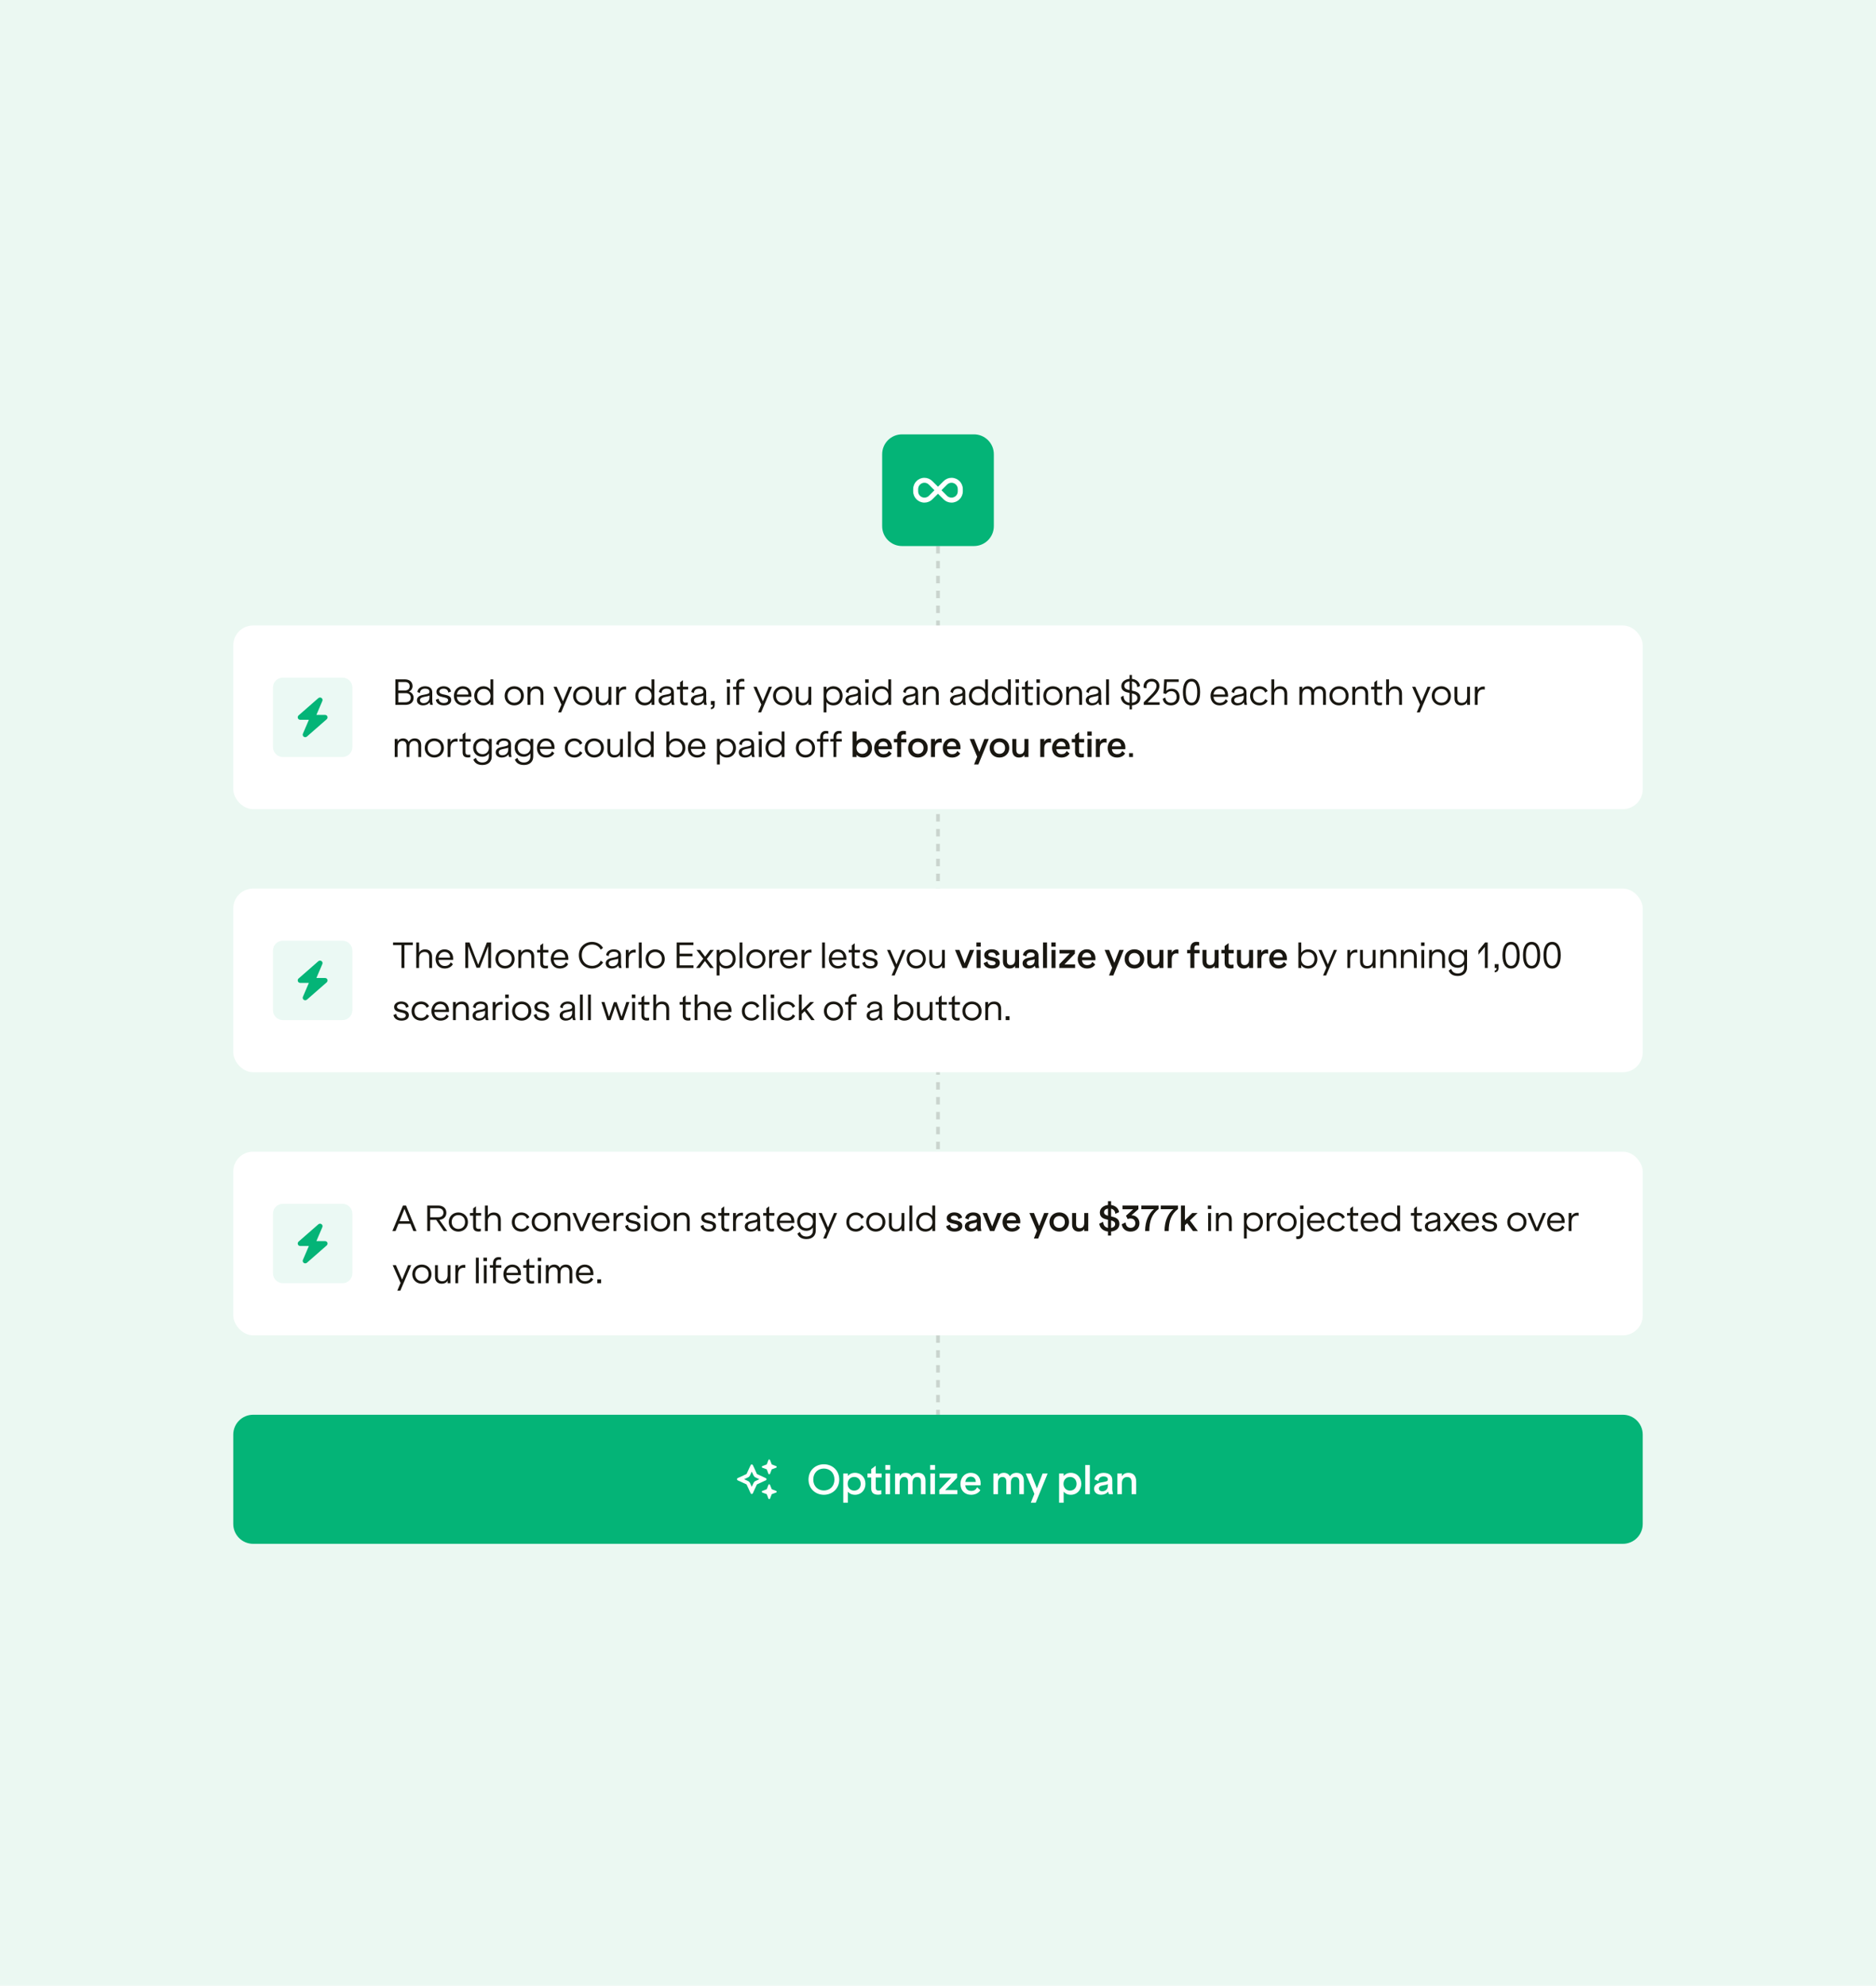 <?xml version="1.0" encoding="UTF-8"?> <svg xmlns="http://www.w3.org/2000/svg" width="756" height="800" viewBox="0 0 756 800" fill="none"><rect width="756" height="800" fill="#EBF8F2"></rect><path d="M378 220L378 570" stroke="#191711" stroke-opacity="0.16" stroke-width="1.5" stroke-dasharray="3 3"></path><path d="M94 578C94 573.582 97.582 570 102 570H654C658.418 570 662 573.582 662 578V614C662 618.418 658.418 622 654 622H102C97.582 622 94 618.418 94 614V578Z" fill="#04B477"></path><path d="M307.219 590.688L309 590L309.656 588.25C309.688 588.094 309.844 588 310 588C310.125 588 310.281 588.094 310.312 588.25L311 590L312.75 590.688C312.906 590.719 313 590.875 313 591C313 591.156 312.906 591.312 312.75 591.344L311 592L310.312 593.781C310.281 593.906 310.125 594 310 594C309.844 594 309.688 593.906 309.656 593.781L309 592L307.219 591.344C307.094 591.312 307 591.156 307 591C307 590.875 307.094 590.719 307.219 590.688ZM297.281 595.5L297.812 595.281L298.062 595.156H298.094L300.844 593.875L302.125 591.094L302.25 590.844L302.5 590.312C302.562 590.125 302.75 590 302.938 590C303.125 590 303.312 590.125 303.406 590.312L303.656 590.844L303.75 591.094L303.781 591.125L305.031 593.875L307.812 595.156L308.062 595.281L308.594 595.531C308.781 595.594 308.906 595.781 308.906 595.969C308.906 596.156 308.781 596.344 308.594 596.438L308.062 596.656L307.812 596.781L305.031 598.062L303.75 600.812V600.844L303.625 601.094L303.406 601.625C303.312 601.812 303.125 601.938 302.938 601.938C302.75 601.938 302.562 601.812 302.5 601.625L302.25 601.094L302.125 600.844V600.812L300.844 598.062L298.094 596.781H298.062L297.812 596.656L297.281 596.438C297.094 596.344 297 596.156 297 595.969C297 595.781 297.094 595.594 297.281 595.5ZM299.875 595.969L301.469 596.719C301.781 596.844 302.062 597.125 302.219 597.438L302.938 599.031L303.688 597.438C303.844 597.125 304.094 596.844 304.406 596.719L306 595.969L304.406 595.219C304.094 595.094 303.844 594.812 303.688 594.5L302.938 592.906L302.219 594.5C302.062 594.812 301.781 595.094 301.469 595.219L299.875 595.969ZM309 600L309.656 598.25C309.688 598.094 309.844 598 310 598C310.125 598 310.281 598.094 310.312 598.25L311 600L312.75 600.688C312.906 600.719 313 600.875 313 601C313 601.156 312.906 601.312 312.75 601.344L311 602L310.312 603.781C310.281 603.906 310.125 604 310 604C309.844 604 309.688 603.906 309.656 603.781L309 602L307.219 601.344C307.094 601.312 307 601.156 307 601C307 600.875 307.094 600.719 307.219 600.688L309 600Z" fill="white"></path><path d="M332.01 602.24C328.666 602.24 325.818 599.824 325.818 596.096C325.818 592.352 328.682 589.952 332.01 589.952C335.338 589.952 338.202 592.352 338.202 596.096C338.202 599.824 335.354 602.24 332.01 602.24ZM332.01 600.512C334.41 600.512 336.266 598.832 336.266 596.096C336.266 593.344 334.378 591.68 332.01 591.68C329.642 591.68 327.738 593.344 327.738 596.096C327.738 598.832 329.626 600.512 332.01 600.512ZM339.823 605.44V593.68H341.663V594.656C342.335 593.888 343.295 593.392 344.559 593.392C347.071 593.392 348.767 595.328 348.767 597.84C348.767 600.336 347.055 602.24 344.559 602.24C343.231 602.24 342.303 601.744 341.663 600.992V605.44H339.823ZM344.223 600.56C345.791 600.56 346.863 599.424 346.863 597.84C346.863 596.224 345.791 595.056 344.223 595.056C342.719 595.056 341.599 596.208 341.599 597.84C341.599 599.456 342.719 600.56 344.223 600.56ZM353.872 602.208C352.064 602.208 351.072 601.456 351.072 599.552V595.264H349.584V593.68H351.072V591.92L352.912 590.544V593.68H355.28V595.264H352.912V599.312C352.912 600.336 353.312 600.544 354.144 600.544C354.4 600.544 354.88 600.48 355.152 600.416V602.032C354.88 602.144 354.144 602.208 353.872 602.208ZM356.847 602V593.68H358.687V602H356.847ZM356.767 592.176V590.24H358.751V592.176H356.767ZM360.703 602V593.68H362.543V594.784C363.087 593.712 364.031 593.392 364.911 593.392C366.079 593.392 366.911 593.936 367.375 594.832C367.871 593.936 368.783 593.392 370.031 593.392C371.855 593.392 372.975 594.528 372.975 596.656V602H371.135V596.976C371.135 595.696 370.575 595.072 369.535 595.072C368.367 595.072 367.759 595.904 367.759 597.344V602H365.919V596.992C365.919 595.696 365.343 595.072 364.351 595.072C363.167 595.072 362.575 596.016 362.543 597.456V602H360.703ZM374.918 602V593.68H376.758V602H374.918ZM374.838 592.176V590.24H376.822V592.176H374.838ZM378.517 602V600.304L383.333 595.312H378.613V593.68H385.701V595.376L380.885 600.368H385.797V602H378.517ZM391.327 602.24C388.703 602.24 387.039 600.432 387.039 597.856C387.039 595.28 388.799 593.392 391.215 593.392C393.663 593.392 395.199 595.136 395.199 597.68C395.199 597.92 395.183 598.128 395.151 598.416H388.975C389.167 600 390.111 600.688 391.375 600.688C392.543 600.688 393.295 600.224 393.743 599.2L395.071 600.384C394.287 601.648 392.863 602.24 391.327 602.24ZM388.991 597.072H393.231V597.056C393.231 595.776 392.463 594.944 391.183 594.944C390.095 594.944 389.215 595.632 388.991 597.072ZM400.325 602V593.68H402.165V594.784C402.709 593.712 403.653 593.392 404.533 593.392C405.701 593.392 406.533 593.936 406.997 594.832C407.493 593.936 408.405 593.392 409.653 593.392C411.477 593.392 412.597 594.528 412.597 596.656V602H410.757V596.976C410.757 595.696 410.197 595.072 409.157 595.072C407.989 595.072 407.381 595.904 407.381 597.344V602H405.541V596.992C405.541 595.696 404.965 595.072 403.973 595.072C402.789 595.072 402.197 596.016 402.165 597.456V602H400.325ZM415.395 605.44L416.835 601.872L413.363 593.68H415.443L417.843 599.648L420.147 593.68H422.179L417.379 605.44H415.395ZM426.798 605.44V593.68H428.638V594.656C429.31 593.888 430.27 593.392 431.534 593.392C434.046 593.392 435.742 595.328 435.742 597.84C435.742 600.336 434.03 602.24 431.534 602.24C430.206 602.24 429.278 601.744 428.638 600.992V605.44H426.798ZM431.198 600.56C432.766 600.56 433.838 599.424 433.838 597.84C433.838 596.224 432.766 595.056 431.198 595.056C429.694 595.056 428.574 596.208 428.574 597.84C428.574 599.456 429.694 600.56 431.198 600.56ZM437.343 602V590.24H439.183V602H437.343ZM443.739 602.224C442.075 602.224 440.907 601.312 440.907 599.824C440.907 598.4 441.995 597.584 443.771 597.264C446.075 596.864 446.443 596.8 446.443 596.032C446.443 595.216 445.691 594.848 444.715 594.848C443.531 594.848 442.699 595.52 442.699 596.704L441.067 596.064C441.307 594.496 442.779 593.408 444.715 593.408C446.875 593.408 448.235 594.416 448.235 596.272V600.352L448.523 602H446.891L446.523 600.976C445.947 601.776 444.907 602.224 443.739 602.224ZM444.155 600.832C445.659 600.832 446.443 599.888 446.443 598.656V597.92C446.203 598.128 445.739 598.224 444.267 598.496C443.403 598.656 442.843 598.992 442.843 599.728C442.843 600.352 443.323 600.832 444.155 600.832ZM450.271 602V593.68H452.111V594.8C452.671 593.856 453.551 593.392 454.751 593.392C456.767 593.392 457.855 594.688 457.855 596.912V602H456.015V597.28C456.015 595.776 455.455 595.088 454.223 595.088C452.895 595.088 452.111 596.016 452.111 597.552V602H450.271Z" fill="white"></path><rect x="94" y="464" width="568" height="74" rx="8" fill="white"></rect><path d="M110 489C110 486.791 111.791 485 114 485H138C140.209 485 142 486.791 142 489V513C142 515.209 140.209 517 138 517H114C111.791 517 110 515.209 110 513V489Z" fill="#04B477" fill-opacity="0.08"></path><path d="M129.906 494.406L127.5 500.031H131C131.406 500.031 131.781 500.281 131.938 500.656C132.062 501.062 131.969 501.5 131.656 501.781L123.656 508.781C123.281 509.062 122.781 509.094 122.406 508.812C122.031 508.562 121.875 508.062 122.062 507.625L124.469 502H121C120.562 502 120.188 501.75 120.062 501.375C119.906 500.969 120 500.531 120.312 500.25L128.312 493.25C128.688 492.969 129.188 492.938 129.562 493.219C129.938 493.469 130.094 493.969 129.906 494.406Z" fill="#04B477"></path><path d="M158.126 496L162.382 485.71H163.628L167.856 496H166.582L165.406 493.046H160.59L159.4 496H158.126ZM161.01 492.024H164.986L162.998 487.068L161.01 492.024ZM172.176 496V485.71H176.6C178.7 485.71 179.876 486.956 179.876 488.608C179.876 490.134 178.896 491.296 177.048 491.464L180.24 496H178.84L175.774 491.478H173.352V496H172.176ZM173.352 490.428H176.572C177.93 490.428 178.7 489.7 178.7 488.608C178.7 487.502 177.944 486.774 176.572 486.774H173.352V490.428ZM184.708 496.21C182.538 496.21 180.844 494.642 180.844 492.36C180.844 490.064 182.538 488.496 184.708 488.496C186.878 488.496 188.586 490.064 188.586 492.36C188.586 494.642 186.878 496.21 184.708 496.21ZM184.708 495.146C186.29 495.146 187.41 494.04 187.41 492.36C187.41 490.666 186.29 489.56 184.708 489.56C183.14 489.56 182.02 490.666 182.02 492.36C182.02 494.04 183.168 495.146 184.708 495.146ZM192.874 496.182C191.446 496.182 190.662 495.622 190.662 494.096V489.77H189.388V488.72H190.662V486.9L191.81 486.032V488.72H193.91V489.77H191.81V493.956C191.81 494.992 192.258 495.118 193.056 495.118C193.238 495.118 193.56 495.076 193.756 495.034V496.056C193.546 496.14 193.084 496.182 192.874 496.182ZM195.439 496V485.71H196.587V489.784C197.021 489.056 197.749 488.51 199.023 488.51C200.801 488.51 201.823 489.616 201.823 491.422V496H200.675V491.618C200.675 490.26 200.031 489.546 198.799 489.546C197.455 489.546 196.587 490.428 196.587 491.94V496H195.439ZM210.113 496.21C207.845 496.21 206.263 494.684 206.263 492.36C206.263 490.092 207.901 488.496 210.113 488.496C211.583 488.496 212.857 489.294 213.319 490.428L212.311 491.058C212.031 490.078 211.093 489.56 210.113 489.56C208.503 489.56 207.439 490.68 207.439 492.36C207.439 494.04 208.447 495.146 210.113 495.146C211.177 495.146 212.101 494.502 212.353 493.648L213.333 494.292C212.843 495.412 211.555 496.21 210.113 496.21ZM218.129 496.21C215.959 496.21 214.265 494.642 214.265 492.36C214.265 490.064 215.959 488.496 218.129 488.496C220.299 488.496 222.007 490.064 222.007 492.36C222.007 494.642 220.299 496.21 218.129 496.21ZM218.129 495.146C219.711 495.146 220.831 494.04 220.831 492.36C220.831 490.666 219.711 489.56 218.129 489.56C216.561 489.56 215.441 490.666 215.441 492.36C215.441 494.04 216.589 495.146 218.129 495.146ZM223.495 496V488.72H224.643V489.798C225.161 488.944 225.945 488.51 227.079 488.51C228.857 488.51 229.879 489.616 229.879 491.422V496H228.731V491.618C228.731 490.26 228.087 489.546 226.855 489.546C225.497 489.546 224.643 490.498 224.643 491.94V496H223.495ZM233.78 496L230.672 488.72H231.946L234.41 494.74L236.874 488.72H238.12L235.026 496H233.78ZM242.24 496.21C240.042 496.21 238.558 494.642 238.558 492.36C238.558 490.162 240.07 488.496 242.128 488.496C244.326 488.496 245.642 490.008 245.642 492.234C245.642 492.388 245.628 492.57 245.614 492.738H239.748C239.888 494.362 240.924 495.188 242.254 495.188C243.416 495.188 244.214 494.712 244.648 493.704L245.53 494.446C244.886 495.678 243.542 496.21 242.24 496.21ZM239.762 491.814H244.396V491.786C244.396 490.372 243.486 489.518 242.128 489.518C240.952 489.518 239.958 490.316 239.762 491.814ZM247.242 496V488.72H248.39V490.008C248.964 488.902 250 488.594 250.798 488.594C250.966 488.594 251.078 488.608 251.246 488.636V489.826C251.064 489.784 250.868 489.756 250.672 489.756C249.356 489.756 248.39 490.456 248.39 492.472V496H247.242ZM255.157 496.21C253.267 496.21 252.133 495.23 251.923 493.942L253.071 493.466C253.113 494.586 253.911 495.244 255.157 495.244C256.151 495.244 256.893 494.894 256.893 494.096C256.893 492.304 252.175 493.606 252.175 490.694C252.175 489.42 253.491 488.496 255.045 488.496C256.711 488.496 257.887 489.364 258.041 490.638L256.949 491.044C256.879 490.078 256.207 489.462 255.045 489.462C253.981 489.462 253.365 489.966 253.365 490.624C253.365 492.43 258.139 491.184 258.139 494.012C258.139 495.384 256.991 496.21 255.157 496.21ZM259.691 496V488.72H260.839V496H259.691ZM259.551 487.11V485.71H260.965V487.11H259.551ZM266.2 496.21C264.03 496.21 262.336 494.642 262.336 492.36C262.336 490.064 264.03 488.496 266.2 488.496C268.37 488.496 270.078 490.064 270.078 492.36C270.078 494.642 268.37 496.21 266.2 496.21ZM266.2 495.146C267.782 495.146 268.902 494.04 268.902 492.36C268.902 490.666 267.782 489.56 266.2 489.56C264.632 489.56 263.512 490.666 263.512 492.36C263.512 494.04 264.66 495.146 266.2 495.146ZM271.567 496V488.72H272.715V489.798C273.233 488.944 274.017 488.51 275.151 488.51C276.929 488.51 277.951 489.616 277.951 491.422V496H276.803V491.618C276.803 490.26 276.159 489.546 274.927 489.546C273.569 489.546 272.715 490.498 272.715 491.94V496H271.567ZM285.584 496.21C283.694 496.21 282.56 495.23 282.35 493.942L283.498 493.466C283.54 494.586 284.338 495.244 285.584 495.244C286.578 495.244 287.32 494.894 287.32 494.096C287.32 492.304 282.602 493.606 282.602 490.694C282.602 489.42 283.918 488.496 285.472 488.496C287.138 488.496 288.314 489.364 288.468 490.638L287.376 491.044C287.306 490.078 286.634 489.462 285.472 489.462C284.408 489.462 283.792 489.966 283.792 490.624C283.792 492.43 288.566 491.184 288.566 494.012C288.566 495.384 287.418 496.21 285.584 496.21ZM292.918 496.182C291.49 496.182 290.706 495.622 290.706 494.096V489.77H289.432V488.72H290.706V486.9L291.854 486.032V488.72H293.954V489.77H291.854V493.956C291.854 494.992 292.302 495.118 293.1 495.118C293.282 495.118 293.604 495.076 293.8 495.034V496.056C293.59 496.14 293.128 496.182 292.918 496.182ZM295.413 496V488.72H296.561V490.008C297.135 488.902 298.171 488.594 298.969 488.594C299.137 488.594 299.249 488.608 299.417 488.636V489.826C299.235 489.784 299.039 489.756 298.843 489.756C297.527 489.756 296.561 490.456 296.561 492.472V496H295.413ZM302.561 496.21C301.133 496.21 300.125 495.384 300.125 494.152C300.125 492.92 301.077 492.22 302.645 491.954C304.843 491.548 305.165 491.436 305.165 490.652C305.165 489.77 304.311 489.448 303.373 489.448C302.253 489.448 301.357 490.036 301.357 491.24L300.307 490.82C300.419 489.434 301.735 488.496 303.373 488.496C305.193 488.496 306.299 489.35 306.299 490.904V494.67L306.523 496H305.529L305.193 494.992C304.619 495.832 303.625 496.21 302.561 496.21ZM302.799 495.286C304.297 495.286 305.165 494.32 305.165 493.06V492.192C304.941 492.402 304.521 492.5 302.953 492.794C301.987 492.99 301.357 493.298 301.357 494.096C301.357 494.768 301.889 495.286 302.799 495.286ZM311.031 496.182C309.603 496.182 308.819 495.622 308.819 494.096V489.77H307.545V488.72H308.819V486.9L309.967 486.032V488.72H312.067V489.77H309.967V493.956C309.967 494.992 310.415 495.118 311.213 495.118C311.395 495.118 311.717 495.076 311.913 495.034V496.056C311.703 496.14 311.241 496.182 311.031 496.182ZM316.719 496.21C314.521 496.21 313.037 494.642 313.037 492.36C313.037 490.162 314.549 488.496 316.607 488.496C318.805 488.496 320.121 490.008 320.121 492.234C320.121 492.388 320.107 492.57 320.093 492.738H314.227C314.367 494.362 315.403 495.188 316.733 495.188C317.895 495.188 318.693 494.712 319.127 493.704L320.009 494.446C319.365 495.678 318.021 496.21 316.719 496.21ZM314.241 491.814H318.875V491.786C318.875 490.372 317.965 489.518 316.607 489.518C315.431 489.518 314.437 490.316 314.241 491.814ZM324.996 499.22C323.12 499.22 321.902 498.478 321.342 497.036L322.35 496.336C322.742 497.582 323.624 498.198 324.996 498.198C326.578 498.198 327.586 497.26 327.586 495.776V494.572C326.998 495.384 326.074 495.902 324.898 495.902C322.672 495.902 321.244 494.264 321.244 492.206C321.244 490.148 322.672 488.496 324.898 488.496C326.074 488.496 326.998 489.014 327.586 489.826V488.72H328.734V495.832C328.734 497.918 327.278 499.22 324.996 499.22ZM325.052 494.852C326.676 494.852 327.614 493.676 327.614 492.206C327.614 490.722 326.676 489.546 325.052 489.546C323.386 489.546 322.42 490.736 322.42 492.206C322.42 493.662 323.386 494.852 325.052 494.852ZM331.743 499.01L333.059 495.888L329.895 488.72H331.183L333.689 494.544L336.083 488.72H337.343L332.975 499.01H331.743ZM344.903 496.21C342.635 496.21 341.053 494.684 341.053 492.36C341.053 490.092 342.691 488.496 344.903 488.496C346.373 488.496 347.647 489.294 348.109 490.428L347.101 491.058C346.821 490.078 345.883 489.56 344.903 489.56C343.293 489.56 342.229 490.68 342.229 492.36C342.229 494.04 343.237 495.146 344.903 495.146C345.967 495.146 346.891 494.502 347.143 493.648L348.123 494.292C347.633 495.412 346.345 496.21 344.903 496.21ZM352.919 496.21C350.749 496.21 349.055 494.642 349.055 492.36C349.055 490.064 350.749 488.496 352.919 488.496C355.089 488.496 356.797 490.064 356.797 492.36C356.797 494.642 355.089 496.21 352.919 496.21ZM352.919 495.146C354.501 495.146 355.621 494.04 355.621 492.36C355.621 490.666 354.501 489.56 352.919 489.56C351.351 489.56 350.231 490.666 350.231 492.36C350.231 494.04 351.379 495.146 352.919 495.146ZM360.931 496.21C359.223 496.21 358.215 495.146 358.215 493.396V488.72H359.363V493.228C359.363 494.544 359.965 495.202 361.155 495.202C362.499 495.202 363.311 494.292 363.311 492.696V488.72H364.459V496H363.311V494.964C362.807 495.846 361.939 496.21 360.931 496.21ZM366.48 496V485.71H367.628V496H366.48ZM372.888 496.21C370.648 496.21 369.192 494.502 369.192 492.36C369.192 490.204 370.648 488.496 372.888 488.496C374.162 488.496 375.114 489.042 375.716 489.854V485.71H376.864V496H375.716V494.852C375.128 495.664 374.176 496.21 372.888 496.21ZM373.056 495.16C374.722 495.16 375.744 493.914 375.744 492.36C375.744 490.806 374.722 489.546 373.056 489.546C371.348 489.546 370.368 490.806 370.368 492.36C370.368 493.9 371.348 495.16 373.056 495.16ZM384.685 496.21C382.823 496.21 381.549 495.384 381.297 494.026L382.851 493.368C382.907 494.446 383.677 494.922 384.685 494.922C385.455 494.922 386.085 494.628 386.085 494.026C386.085 492.486 381.521 493.704 381.521 490.778C381.521 489.434 382.893 488.468 384.517 488.468C386.267 488.468 387.485 489.294 387.723 490.568L386.197 491.142C386.141 490.26 385.525 489.742 384.517 489.742C383.663 489.742 383.173 490.134 383.173 490.68C383.173 492.178 387.807 491.03 387.807 493.928C387.807 495.454 386.463 496.21 384.685 496.21ZM391.289 496.196C389.833 496.196 388.811 495.398 388.811 494.096C388.811 492.85 389.763 492.136 391.317 491.856C393.333 491.506 393.655 491.45 393.655 490.778C393.655 490.064 392.997 489.742 392.143 489.742C391.107 489.742 390.379 490.33 390.379 491.366L388.951 490.806C389.161 489.434 390.449 488.482 392.143 488.482C394.033 488.482 395.223 489.364 395.223 490.988V494.558L395.475 496H394.047L393.725 495.104C393.221 495.804 392.311 496.196 391.289 496.196ZM391.653 494.978C392.969 494.978 393.655 494.152 393.655 493.074V492.43C393.445 492.612 393.039 492.696 391.751 492.934C390.995 493.074 390.505 493.368 390.505 494.012C390.505 494.558 390.925 494.978 391.653 494.978ZM398.979 496L395.955 488.72H397.733L399.833 494.152L401.933 488.72H403.669L400.687 496H398.979ZM407.772 496.21C405.476 496.21 404.02 494.628 404.02 492.374C404.02 490.12 405.56 488.468 407.674 488.468C409.816 488.468 411.16 489.994 411.16 492.22C411.16 492.43 411.146 492.612 411.118 492.864H405.714C405.882 494.25 406.708 494.852 407.814 494.852C408.836 494.852 409.494 494.446 409.886 493.55L411.048 494.586C410.362 495.692 409.116 496.21 407.772 496.21ZM405.728 491.688H409.438V491.674C409.438 490.554 408.766 489.826 407.646 489.826C406.694 489.826 405.924 490.428 405.728 491.688ZM416.626 499.01L417.886 495.888L414.848 488.72H416.668L418.768 493.942L420.784 488.72H422.562L418.362 499.01H416.626ZM426.861 496.21C424.607 496.21 422.913 494.614 422.913 492.346C422.913 490.064 424.607 488.468 426.861 488.468C429.101 488.468 430.809 490.064 430.809 492.346C430.809 494.614 429.101 496.21 426.861 496.21ZM426.861 494.726C428.177 494.726 429.129 493.802 429.129 492.346C429.129 490.876 428.177 489.952 426.861 489.952C425.545 489.952 424.579 490.876 424.579 492.346C424.579 493.802 425.559 494.726 426.861 494.726ZM434.747 496.21C433.067 496.21 432.045 495.132 432.045 493.354V488.72H433.655V493.144C433.655 494.264 434.145 494.824 435.125 494.824C436.301 494.824 436.931 493.998 436.931 492.682V488.72H438.541V496H436.931V495.132C436.441 495.902 435.657 496.21 434.747 496.21ZM446.498 497.82V496.182C444.622 495.972 443.222 494.838 442.984 493.018L444.566 492.262C444.566 493.578 445.266 494.488 446.498 494.712V491.436C444.888 491.114 443.222 490.638 443.222 488.524C443.222 486.816 444.678 485.682 446.498 485.486V483.96H447.758V485.5C449.62 485.752 450.796 486.956 450.964 488.384L449.438 489.042C449.438 488.006 448.808 487.222 447.758 486.97V490.092C449.382 490.428 451.104 490.918 451.104 493.102C451.104 494.894 449.704 495.986 447.758 496.182V497.82H446.498ZM444.916 488.412C444.916 489.238 445.588 489.574 446.498 489.812V486.942C445.546 487.082 444.916 487.6 444.916 488.412ZM447.758 494.726C448.738 494.558 449.396 493.998 449.396 493.172C449.396 492.29 448.696 491.94 447.758 491.702V494.726ZM455.577 496.21C453.687 496.21 452.259 495.02 452.049 493.228L453.631 492.514C453.659 493.844 454.387 494.698 455.577 494.698C456.753 494.698 457.509 493.97 457.509 492.836C457.509 491.66 456.781 490.918 455.549 490.918C455.129 490.918 454.751 491.002 454.457 491.17L453.757 489.826L456.655 487.208H452.343V485.71H458.755V487.18L455.927 489.644H456.053C457.789 489.644 459.175 490.974 459.175 492.836C459.175 494.894 457.775 496.21 455.577 496.21ZM461.465 496C461.465 492.01 462.907 488.86 465.049 487.194H459.939V485.71H466.883V487.124C464.181 489.126 463.145 492.038 463.145 496H461.465ZM469.289 496C469.289 492.01 470.731 488.86 472.873 487.194H467.763V485.71H474.707V487.124C472.005 489.126 470.969 492.038 470.969 496H469.289ZM475.904 496V485.71H477.514V491.604L480.468 488.72H482.61L479.516 491.716L482.75 496H480.776L478.396 492.808L477.514 493.662V496H475.904ZM486.878 496V488.72H488.026V496H486.878ZM486.738 487.11V485.71H488.152V487.11H486.738ZM489.999 496V488.72H491.147V489.798C491.665 488.944 492.449 488.51 493.583 488.51C495.361 488.51 496.383 489.616 496.383 491.422V496H495.235V491.618C495.235 490.26 494.591 489.546 493.359 489.546C492.001 489.546 491.147 490.498 491.147 491.94V496H489.999ZM501.287 499.01V488.72H502.435V489.84C503.037 489.042 503.975 488.496 505.249 488.496C507.503 488.496 508.945 490.204 508.945 492.36C508.945 494.502 507.489 496.21 505.249 496.21C503.961 496.21 503.023 495.664 502.435 494.852V499.01H501.287ZM505.095 495.16C506.789 495.16 507.769 493.9 507.769 492.36C507.769 490.806 506.789 489.546 505.095 489.546C503.429 489.546 502.393 490.806 502.393 492.36C502.393 493.914 503.429 495.16 505.095 495.16ZM510.437 496V488.72H511.585V490.008C512.159 488.902 513.195 488.594 513.993 488.594C514.161 488.594 514.273 488.608 514.441 488.636V489.826C514.259 489.784 514.063 489.756 513.867 489.756C512.551 489.756 511.585 490.456 511.585 492.472V496H510.437ZM518.656 496.21C516.486 496.21 514.792 494.642 514.792 492.36C514.792 490.064 516.486 488.496 518.656 488.496C520.826 488.496 522.534 490.064 522.534 492.36C522.534 494.642 520.826 496.21 518.656 496.21ZM518.656 495.146C520.238 495.146 521.358 494.04 521.358 492.36C521.358 490.666 520.238 489.56 518.656 489.56C517.088 489.56 515.968 490.666 515.968 492.36C515.968 494.04 517.116 495.146 518.656 495.146ZM523 499.22C522.818 499.22 522.594 499.192 522.37 499.122V498.086C522.566 498.114 522.692 498.128 522.818 498.128C523.77 498.128 524.036 497.638 524.036 496.658V488.72H525.184V496.742C525.184 498.254 524.512 499.22 523 499.22ZM523.896 487.11V485.71H525.31V487.11H523.896ZM530.363 496.21C528.165 496.21 526.681 494.642 526.681 492.36C526.681 490.162 528.193 488.496 530.251 488.496C532.449 488.496 533.765 490.008 533.765 492.234C533.765 492.388 533.751 492.57 533.737 492.738H527.871C528.011 494.362 529.047 495.188 530.377 495.188C531.539 495.188 532.337 494.712 532.771 493.704L533.653 494.446C533.009 495.678 531.665 496.21 530.363 496.21ZM527.885 491.814H532.519V491.786C532.519 490.372 531.609 489.518 530.251 489.518C529.075 489.518 528.081 490.316 527.885 491.814ZM538.738 496.21C536.47 496.21 534.888 494.684 534.888 492.36C534.888 490.092 536.526 488.496 538.738 488.496C540.208 488.496 541.482 489.294 541.944 490.428L540.936 491.058C540.656 490.078 539.718 489.56 538.738 489.56C537.128 489.56 536.064 490.68 536.064 492.36C536.064 494.04 537.072 495.146 538.738 495.146C539.802 495.146 540.726 494.502 540.978 493.648L541.958 494.292C541.468 495.412 540.18 496.21 538.738 496.21ZM546.33 496.182C544.902 496.182 544.118 495.622 544.118 494.096V489.77H542.844V488.72H544.118V486.9L545.266 486.032V488.72H547.366V489.77H545.266V493.956C545.266 494.992 545.714 495.118 546.512 495.118C546.694 495.118 547.016 495.076 547.212 495.034V496.056C547.002 496.14 546.54 496.182 546.33 496.182ZM552.017 496.21C549.819 496.21 548.335 494.642 548.335 492.36C548.335 490.162 549.847 488.496 551.905 488.496C554.103 488.496 555.419 490.008 555.419 492.234C555.419 492.388 555.405 492.57 555.391 492.738H549.525C549.665 494.362 550.701 495.188 552.031 495.188C553.193 495.188 553.991 494.712 554.425 493.704L555.307 494.446C554.663 495.678 553.319 496.21 552.017 496.21ZM549.539 491.814H554.173V491.786C554.173 490.372 553.263 489.518 551.905 489.518C550.729 489.518 549.735 490.316 549.539 491.814ZM560.239 496.21C557.999 496.21 556.543 494.502 556.543 492.36C556.543 490.204 557.999 488.496 560.239 488.496C561.513 488.496 562.465 489.042 563.067 489.854V485.71H564.215V496H563.067V494.852C562.479 495.664 561.527 496.21 560.239 496.21ZM560.407 495.16C562.073 495.16 563.095 493.914 563.095 492.36C563.095 490.806 562.073 489.546 560.407 489.546C558.699 489.546 557.719 490.806 557.719 492.36C557.719 493.9 558.699 495.16 560.407 495.16ZM572.063 496.182C570.635 496.182 569.851 495.622 569.851 494.096V489.77H568.577V488.72H569.851V486.9L570.999 486.032V488.72H573.099V489.77H570.999V493.956C570.999 494.992 571.447 495.118 572.245 495.118C572.427 495.118 572.749 495.076 572.945 495.034V496.056C572.735 496.14 572.273 496.182 572.063 496.182ZM576.63 496.21C575.202 496.21 574.194 495.384 574.194 494.152C574.194 492.92 575.146 492.22 576.714 491.954C578.912 491.548 579.234 491.436 579.234 490.652C579.234 489.77 578.38 489.448 577.442 489.448C576.322 489.448 575.426 490.036 575.426 491.24L574.376 490.82C574.488 489.434 575.804 488.496 577.442 488.496C579.262 488.496 580.368 489.35 580.368 490.904V494.67L580.592 496H579.598L579.262 494.992C578.688 495.832 577.694 496.21 576.63 496.21ZM576.868 495.286C578.366 495.286 579.234 494.32 579.234 493.06V492.192C579.01 492.402 578.59 492.5 577.022 492.794C576.056 492.99 575.426 493.298 575.426 494.096C575.426 494.768 575.958 495.286 576.868 495.286ZM587.172 496L585.072 493.186L582.972 496H581.488L584.4 492.276L581.656 488.72H583.098L585.142 491.45L587.2 488.72H588.656L585.828 492.346L588.642 496H587.172ZM592.593 496.21C590.395 496.21 588.911 494.642 588.911 492.36C588.911 490.162 590.423 488.496 592.481 488.496C594.679 488.496 595.995 490.008 595.995 492.234C595.995 492.388 595.981 492.57 595.967 492.738H590.101C590.241 494.362 591.277 495.188 592.607 495.188C593.769 495.188 594.567 494.712 595.001 493.704L595.883 494.446C595.239 495.678 593.895 496.21 592.593 496.21ZM590.115 491.814H594.749V491.786C594.749 490.372 593.839 489.518 592.481 489.518C591.305 489.518 590.311 490.316 590.115 491.814ZM600.324 496.21C598.434 496.21 597.3 495.23 597.09 493.942L598.238 493.466C598.28 494.586 599.078 495.244 600.324 495.244C601.318 495.244 602.06 494.894 602.06 494.096C602.06 492.304 597.342 493.606 597.342 490.694C597.342 489.42 598.658 488.496 600.212 488.496C601.878 488.496 603.054 489.364 603.208 490.638L602.116 491.044C602.046 490.078 601.374 489.462 600.212 489.462C599.148 489.462 598.532 489.966 598.532 490.624C598.532 492.43 603.306 491.184 603.306 494.012C603.306 495.384 602.158 496.21 600.324 496.21ZM611.271 496.21C609.101 496.21 607.407 494.642 607.407 492.36C607.407 490.064 609.101 488.496 611.271 488.496C613.441 488.496 615.149 490.064 615.149 492.36C615.149 494.642 613.441 496.21 611.271 496.21ZM611.271 495.146C612.853 495.146 613.973 494.04 613.973 492.36C613.973 490.666 612.853 489.56 611.271 489.56C609.703 489.56 608.583 490.666 608.583 492.36C608.583 494.04 609.731 495.146 611.271 495.146ZM618.687 496L615.579 488.72H616.853L619.317 494.74L621.781 488.72H623.027L619.933 496H618.687ZM627.148 496.21C624.95 496.21 623.466 494.642 623.466 492.36C623.466 490.162 624.978 488.496 627.036 488.496C629.234 488.496 630.55 490.008 630.55 492.234C630.55 492.388 630.536 492.57 630.522 492.738H624.656C624.796 494.362 625.832 495.188 627.162 495.188C628.324 495.188 629.122 494.712 629.556 493.704L630.438 494.446C629.794 495.678 628.45 496.21 627.148 496.21ZM624.67 491.814H629.304V491.786C629.304 490.372 628.394 489.518 627.036 489.518C625.86 489.518 624.866 490.316 624.67 491.814ZM632.149 496V488.72H633.297V490.008C633.871 488.902 634.907 488.594 635.705 488.594C635.873 488.594 635.985 488.608 636.153 488.636V489.826C635.971 489.784 635.775 489.756 635.579 489.756C634.263 489.756 633.297 490.456 633.297 492.472V496H632.149ZM160.1 520.01L161.416 516.888L158.252 509.72H159.54L162.046 515.544L164.44 509.72H165.7L161.332 520.01H160.1ZM170.003 517.21C167.833 517.21 166.139 515.642 166.139 513.36C166.139 511.064 167.833 509.496 170.003 509.496C172.173 509.496 173.881 511.064 173.881 513.36C173.881 515.642 172.173 517.21 170.003 517.21ZM170.003 516.146C171.585 516.146 172.705 515.04 172.705 513.36C172.705 511.666 171.585 510.56 170.003 510.56C168.435 510.56 167.315 511.666 167.315 513.36C167.315 515.04 168.463 516.146 170.003 516.146ZM178.015 517.21C176.307 517.21 175.299 516.146 175.299 514.396V509.72H176.447V514.228C176.447 515.544 177.049 516.202 178.239 516.202C179.583 516.202 180.395 515.292 180.395 513.696V509.72H181.543V517H180.395V515.964C179.891 516.846 179.023 517.21 178.015 517.21ZM183.494 517V509.72H184.642V511.008C185.216 509.902 186.252 509.594 187.05 509.594C187.218 509.594 187.33 509.608 187.498 509.636V510.826C187.316 510.784 187.12 510.756 186.924 510.756C185.608 510.756 184.642 511.456 184.642 513.472V517H183.494ZM191.775 517V506.71H192.923V517H191.775ZM194.963 517V509.72H196.111V517H194.963ZM194.823 508.11V506.71H196.237V508.11H194.823ZM198.687 508.824C198.687 507.452 199.555 506.486 200.941 506.486C201.235 506.486 201.641 506.528 201.935 506.598V507.62C201.697 507.55 201.403 507.522 201.151 507.522C200.339 507.522 199.835 507.9 199.835 508.852V509.72H202.047V510.742H199.835V517H198.687V510.742H197.399V509.72H198.687V508.824ZM206.545 517.21C204.347 517.21 202.863 515.642 202.863 513.36C202.863 511.162 204.375 509.496 206.433 509.496C208.631 509.496 209.947 511.008 209.947 513.234C209.947 513.388 209.933 513.57 209.919 513.738H204.053C204.193 515.362 205.229 516.188 206.559 516.188C207.721 516.188 208.519 515.712 208.953 514.704L209.835 515.446C209.191 516.678 207.847 517.21 206.545 517.21ZM204.067 512.814H208.701V512.786C208.701 511.372 207.791 510.518 206.433 510.518C205.257 510.518 204.263 511.316 204.067 512.814ZM214.346 517.182C212.918 517.182 212.134 516.622 212.134 515.096V510.77H210.86V509.72H212.134V507.9L213.282 507.032V509.72H215.382V510.77H213.282V514.956C213.282 515.992 213.73 516.118 214.528 516.118C214.71 516.118 215.032 516.076 215.228 516.034V517.056C215.018 517.14 214.556 517.182 214.346 517.182ZM216.841 517V509.72H217.989V517H216.841ZM216.701 508.11V506.71H218.115V508.11H216.701ZM219.962 517V509.72H221.11V510.77C221.586 509.874 222.412 509.496 223.322 509.496C224.428 509.496 225.198 510.042 225.604 510.882C226.024 510.098 226.85 509.496 228.054 509.496C229.594 509.496 230.63 510.448 230.63 512.282V517H229.482V512.52C229.482 511.162 228.866 510.546 227.788 510.546C226.542 510.546 225.87 511.428 225.87 512.842V517H224.722V512.548C224.722 511.162 224.106 510.546 223.042 510.546C221.768 510.546 221.11 511.526 221.11 513.066V517H219.962ZM235.737 517.21C233.539 517.21 232.055 515.642 232.055 513.36C232.055 511.162 233.567 509.496 235.625 509.496C237.823 509.496 239.139 511.008 239.139 513.234C239.139 513.388 239.125 513.57 239.111 513.738H233.245C233.385 515.362 234.421 516.188 235.751 516.188C236.913 516.188 237.711 515.712 238.145 514.704L239.027 515.446C238.383 516.678 237.039 517.21 235.737 517.21ZM233.259 512.814H237.893V512.786C237.893 511.372 236.983 510.518 235.625 510.518C234.449 510.518 233.455 511.316 233.259 512.814ZM240.696 517V515.446H242.236V517H240.696Z" fill="#191711"></path><rect x="94" y="358" width="568" height="74" rx="8" fill="white"></rect><path d="M110 383C110 380.791 111.791 379 114 379H138C140.209 379 142 380.791 142 383V407C142 409.209 140.209 411 138 411H114C111.791 411 110 409.209 110 407V383Z" fill="#04B477" fill-opacity="0.08"></path><path d="M129.906 388.406L127.5 394.031H131C131.406 394.031 131.781 394.281 131.938 394.656C132.062 395.062 131.969 395.5 131.656 395.781L123.656 402.781C123.281 403.062 122.781 403.094 122.406 402.812C122.031 402.562 121.875 402.062 122.062 401.625L124.469 396H121C120.562 396 120.188 395.75 120.062 395.375C119.906 394.969 120 394.531 120.312 394.25L128.312 387.25C128.688 386.969 129.188 386.938 129.562 387.219C129.938 387.469 130.094 387.969 129.906 388.406Z" fill="#04B477"></path><path d="M161.794 390V380.788H158.392V379.71H166.372V380.788H162.97V390H161.794ZM167.738 390V379.71H168.886V383.784C169.32 383.056 170.048 382.51 171.322 382.51C173.1 382.51 174.122 383.616 174.122 385.422V390H172.974V385.618C172.974 384.26 172.33 383.546 171.098 383.546C169.754 383.546 168.886 384.428 168.886 385.94V390H167.738ZM179.218 390.21C177.02 390.21 175.536 388.642 175.536 386.36C175.536 384.162 177.048 382.496 179.106 382.496C181.304 382.496 182.62 384.008 182.62 386.234C182.62 386.388 182.606 386.57 182.592 386.738H176.726C176.866 388.362 177.902 389.188 179.232 389.188C180.394 389.188 181.192 388.712 181.626 387.704L182.508 388.446C181.864 389.678 180.52 390.21 179.218 390.21ZM176.74 385.814H181.374V385.786C181.374 384.372 180.464 383.518 179.106 383.518C177.93 383.518 176.936 384.316 176.74 385.814ZM187.51 390V379.71H189.218L192.704 388.698L196.204 379.71H197.898V390H196.736V381.236L193.362 389.902H192.032L188.672 381.208V390H187.51ZM203.515 390.21C201.345 390.21 199.651 388.642 199.651 386.36C199.651 384.064 201.345 382.496 203.515 382.496C205.685 382.496 207.393 384.064 207.393 386.36C207.393 388.642 205.685 390.21 203.515 390.21ZM203.515 389.146C205.097 389.146 206.217 388.04 206.217 386.36C206.217 384.666 205.097 383.56 203.515 383.56C201.947 383.56 200.827 384.666 200.827 386.36C200.827 388.04 201.975 389.146 203.515 389.146ZM208.881 390V382.72H210.029V383.798C210.547 382.944 211.331 382.51 212.465 382.51C214.243 382.51 215.265 383.616 215.265 385.422V390H214.117V385.618C214.117 384.26 213.473 383.546 212.241 383.546C210.883 383.546 210.029 384.498 210.029 385.94V390H208.881ZM219.943 390.182C218.515 390.182 217.731 389.622 217.731 388.096V383.77H216.457V382.72H217.731V380.9L218.879 380.032V382.72H220.979V383.77H218.879V387.956C218.879 388.992 219.327 389.118 220.125 389.118C220.307 389.118 220.629 389.076 220.825 389.034V390.056C220.615 390.14 220.153 390.182 219.943 390.182ZM225.631 390.21C223.433 390.21 221.949 388.642 221.949 386.36C221.949 384.162 223.461 382.496 225.519 382.496C227.717 382.496 229.033 384.008 229.033 386.234C229.033 386.388 229.019 386.57 229.005 386.738H223.139C223.279 388.362 224.315 389.188 225.645 389.188C226.807 389.188 227.605 388.712 228.039 387.704L228.921 388.446C228.277 389.678 226.933 390.21 225.631 390.21ZM223.153 385.814H227.787V385.786C227.787 384.372 226.877 383.518 225.519 383.518C224.343 383.518 223.349 384.316 223.153 385.814ZM238.543 390.21C235.757 390.21 233.265 388.208 233.265 384.834C233.265 381.474 235.799 379.486 238.571 379.486C240.377 379.486 242.127 380.326 243.009 381.922L242.071 382.622C241.441 381.278 240.097 380.55 238.599 380.55C236.443 380.55 234.455 382.034 234.455 384.848C234.455 387.62 236.387 389.146 238.599 389.146C240.139 389.146 241.483 388.39 242.085 387.046L243.051 387.732C242.155 389.244 240.517 390.21 238.543 390.21ZM246.521 390.21C245.093 390.21 244.085 389.384 244.085 388.152C244.085 386.92 245.037 386.22 246.605 385.954C248.803 385.548 249.125 385.436 249.125 384.652C249.125 383.77 248.271 383.448 247.333 383.448C246.213 383.448 245.317 384.036 245.317 385.24L244.267 384.82C244.379 383.434 245.695 382.496 247.333 382.496C249.153 382.496 250.259 383.35 250.259 384.904V388.67L250.483 390H249.489L249.153 388.992C248.579 389.832 247.585 390.21 246.521 390.21ZM246.759 389.286C248.257 389.286 249.125 388.32 249.125 387.06V386.192C248.901 386.402 248.481 386.5 246.913 386.794C245.947 386.99 245.317 387.298 245.317 388.096C245.317 388.768 245.849 389.286 246.759 389.286ZM252.191 390V382.72H253.339V384.008C253.913 382.902 254.949 382.594 255.747 382.594C255.915 382.594 256.027 382.608 256.195 382.636V383.826C256.013 383.784 255.817 383.756 255.621 383.756C254.305 383.756 253.339 384.456 253.339 386.472V390H252.191ZM257.447 390V379.71H258.595V390H257.447ZM264.023 390.21C261.853 390.21 260.159 388.642 260.159 386.36C260.159 384.064 261.853 382.496 264.023 382.496C266.193 382.496 267.901 384.064 267.901 386.36C267.901 388.642 266.193 390.21 264.023 390.21ZM264.023 389.146C265.605 389.146 266.725 388.04 266.725 386.36C266.725 384.666 265.605 383.56 264.023 383.56C262.455 383.56 261.335 384.666 261.335 386.36C261.335 388.04 262.483 389.146 264.023 389.146ZM272.68 390V379.71H279.442V380.774H273.856V384.232H279.036V385.296H273.856V388.936H279.47V390H272.68ZM286.177 390L284.077 387.186L281.977 390H280.493L283.405 386.276L280.661 382.72H282.103L284.147 385.45L286.205 382.72H287.661L284.833 386.346L287.647 390H286.177ZM288.815 393.01V382.72H289.963V383.84C290.565 383.042 291.503 382.496 292.777 382.496C295.031 382.496 296.473 384.204 296.473 386.36C296.473 388.502 295.017 390.21 292.777 390.21C291.489 390.21 290.551 389.664 289.963 388.852V393.01H288.815ZM292.623 389.16C294.317 389.16 295.297 387.9 295.297 386.36C295.297 384.806 294.317 383.546 292.623 383.546C290.957 383.546 289.921 384.806 289.921 386.36C289.921 387.914 290.957 389.16 292.623 389.16ZM298.035 390V379.71H299.183V390H298.035ZM304.611 390.21C302.441 390.21 300.747 388.642 300.747 386.36C300.747 384.064 302.441 382.496 304.611 382.496C306.781 382.496 308.489 384.064 308.489 386.36C308.489 388.642 306.781 390.21 304.611 390.21ZM304.611 389.146C306.193 389.146 307.313 388.04 307.313 386.36C307.313 384.666 306.193 383.56 304.611 383.56C303.043 383.56 301.923 384.666 301.923 386.36C301.923 388.04 303.071 389.146 304.611 389.146ZM309.977 390V382.72H311.125V384.008C311.699 382.902 312.735 382.594 313.533 382.594C313.701 382.594 313.813 382.608 313.981 382.636V383.826C313.799 383.784 313.603 383.756 313.407 383.756C312.091 383.756 311.125 384.456 311.125 386.472V390H309.977ZM318.014 390.21C315.816 390.21 314.332 388.642 314.332 386.36C314.332 384.162 315.844 382.496 317.902 382.496C320.1 382.496 321.416 384.008 321.416 386.234C321.416 386.388 321.402 386.57 321.388 386.738H315.522C315.662 388.362 316.698 389.188 318.028 389.188C319.19 389.188 319.988 388.712 320.422 387.704L321.304 388.446C320.66 389.678 319.316 390.21 318.014 390.21ZM315.536 385.814H320.17V385.786C320.17 384.372 319.26 383.518 317.902 383.518C316.726 383.518 315.732 384.316 315.536 385.814ZM323.015 390V382.72H324.163V384.008C324.737 382.902 325.773 382.594 326.571 382.594C326.739 382.594 326.851 382.608 327.019 382.636V383.826C326.837 383.784 326.641 383.756 326.445 383.756C325.129 383.756 324.163 384.456 324.163 386.472V390H323.015ZM331.296 390V379.71H332.444V390H331.296ZM337.69 390.21C335.492 390.21 334.008 388.642 334.008 386.36C334.008 384.162 335.52 382.496 337.578 382.496C339.776 382.496 341.092 384.008 341.092 386.234C341.092 386.388 341.078 386.57 341.064 386.738H335.198C335.338 388.362 336.374 389.188 337.704 389.188C338.866 389.188 339.664 388.712 340.098 387.704L340.98 388.446C340.336 389.678 338.992 390.21 337.69 390.21ZM335.212 385.814H339.846V385.786C339.846 384.372 338.936 383.518 337.578 383.518C336.402 383.518 335.408 384.316 335.212 385.814ZM345.491 390.182C344.063 390.182 343.279 389.622 343.279 388.096V383.77H342.005V382.72H343.279V380.9L344.427 380.032V382.72H346.527V383.77H344.427V387.956C344.427 388.992 344.875 389.118 345.673 389.118C345.855 389.118 346.177 389.076 346.373 389.034V390.056C346.163 390.14 345.701 390.182 345.491 390.182ZM350.716 390.21C348.826 390.21 347.692 389.23 347.482 387.942L348.63 387.466C348.672 388.586 349.47 389.244 350.716 389.244C351.71 389.244 352.452 388.894 352.452 388.096C352.452 386.304 347.734 387.606 347.734 384.694C347.734 383.42 349.05 382.496 350.604 382.496C352.27 382.496 353.446 383.364 353.6 384.638L352.508 385.044C352.438 384.078 351.766 383.462 350.604 383.462C349.54 383.462 348.924 383.966 348.924 384.624C348.924 386.43 353.698 385.184 353.698 388.012C353.698 389.384 352.55 390.21 350.716 390.21ZM359.312 393.01L360.628 389.888L357.464 382.72H358.752L361.258 388.544L363.652 382.72H364.912L360.544 393.01H359.312ZM369.215 390.21C367.045 390.21 365.351 388.642 365.351 386.36C365.351 384.064 367.045 382.496 369.215 382.496C371.385 382.496 373.093 384.064 373.093 386.36C373.093 388.642 371.385 390.21 369.215 390.21ZM369.215 389.146C370.797 389.146 371.917 388.04 371.917 386.36C371.917 384.666 370.797 383.56 369.215 383.56C367.647 383.56 366.527 384.666 366.527 386.36C366.527 388.04 367.675 389.146 369.215 389.146ZM377.227 390.21C375.519 390.21 374.511 389.146 374.511 387.396V382.72H375.659V387.228C375.659 388.544 376.261 389.202 377.451 389.202C378.795 389.202 379.607 388.292 379.607 386.696V382.72H380.755V390H379.607V388.964C379.103 389.846 378.235 390.21 377.227 390.21ZM387.887 390L384.863 382.72H386.641L388.741 388.152L390.841 382.72H392.577L389.595 390H387.887ZM393.553 390V382.72H395.163V390H393.553ZM393.483 381.404V379.71H395.219V381.404H393.483ZM399.791 390.21C397.929 390.21 396.655 389.384 396.403 388.026L397.957 387.368C398.013 388.446 398.783 388.922 399.791 388.922C400.561 388.922 401.191 388.628 401.191 388.026C401.191 386.486 396.627 387.704 396.627 384.778C396.627 383.434 397.999 382.468 399.623 382.468C401.373 382.468 402.591 383.294 402.829 384.568L401.303 385.142C401.247 384.26 400.631 383.742 399.623 383.742C398.769 383.742 398.279 384.134 398.279 384.68C398.279 386.178 402.913 385.03 402.913 387.928C402.913 389.454 401.569 390.21 399.791 390.21ZM406.871 390.21C405.191 390.21 404.169 389.132 404.169 387.354V382.72H405.779V387.144C405.779 388.264 406.269 388.824 407.249 388.824C408.425 388.824 409.055 387.998 409.055 386.682V382.72H410.665V390H409.055V389.132C408.565 389.902 407.781 390.21 406.871 390.21ZM414.561 390.196C413.105 390.196 412.083 389.398 412.083 388.096C412.083 386.85 413.035 386.136 414.589 385.856C416.605 385.506 416.927 385.45 416.927 384.778C416.927 384.064 416.269 383.742 415.415 383.742C414.379 383.742 413.651 384.33 413.651 385.366L412.223 384.806C412.433 383.434 413.721 382.482 415.415 382.482C417.305 382.482 418.495 383.364 418.495 384.988V388.558L418.747 390H417.319L416.997 389.104C416.493 389.804 415.583 390.196 414.561 390.196ZM414.925 388.978C416.241 388.978 416.927 388.152 416.927 387.074V386.43C416.717 386.612 416.311 386.696 415.023 386.934C414.267 387.074 413.777 387.368 413.777 388.012C413.777 388.558 414.197 388.978 414.925 388.978ZM420.327 390V379.71H421.937V390H420.327ZM423.747 390V382.72H425.357V390H423.747ZM423.677 381.404V379.71H425.413V381.404H423.677ZM426.877 390V388.516L431.091 384.148H426.961V382.72H433.163V384.204L428.949 388.572H433.247V390H426.877ZM438.066 390.21C435.77 390.21 434.314 388.628 434.314 386.374C434.314 384.12 435.854 382.468 437.968 382.468C440.11 382.468 441.454 383.994 441.454 386.22C441.454 386.43 441.44 386.612 441.412 386.864H436.008C436.176 388.25 437.002 388.852 438.108 388.852C439.13 388.852 439.788 388.446 440.18 387.55L441.342 388.586C440.656 389.692 439.41 390.21 438.066 390.21ZM436.022 385.688H439.732V385.674C439.732 384.554 439.06 383.826 437.94 383.826C436.988 383.826 436.218 384.428 436.022 385.688ZM446.92 393.01L448.18 389.888L445.142 382.72H446.962L449.062 387.942L451.078 382.72H452.856L448.656 393.01H446.92ZM457.155 390.21C454.901 390.21 453.207 388.614 453.207 386.346C453.207 384.064 454.901 382.468 457.155 382.468C459.395 382.468 461.103 384.064 461.103 386.346C461.103 388.614 459.395 390.21 457.155 390.21ZM457.155 388.726C458.471 388.726 459.423 387.802 459.423 386.346C459.423 384.876 458.471 383.952 457.155 383.952C455.839 383.952 454.873 384.876 454.873 386.346C454.873 387.802 455.853 388.726 457.155 388.726ZM465.04 390.21C463.36 390.21 462.338 389.132 462.338 387.354V382.72H463.948V387.144C463.948 388.264 464.438 388.824 465.418 388.824C466.594 388.824 467.224 387.998 467.224 386.682V382.72H468.834V390H467.224V389.132C466.734 389.902 465.95 390.21 465.04 390.21ZM470.575 390V382.72H472.185V383.896C472.731 382.804 473.599 382.552 474.257 382.552C474.509 382.552 474.677 382.566 474.901 382.65V384.246C474.621 384.162 474.383 384.12 474.075 384.12C472.955 384.12 472.185 384.876 472.185 386.486V390H470.575ZM479.705 381.936C479.705 380.494 480.629 379.458 482.057 379.458C482.449 379.458 482.869 379.486 483.233 379.584V380.956C482.967 380.9 482.659 380.872 482.379 380.872C481.707 380.872 481.315 381.208 481.315 381.978V382.72H483.415V384.092H481.315V390H479.705V384.092H478.389V382.72H479.705V381.936ZM487.287 390.21C485.607 390.21 484.585 389.132 484.585 387.354V382.72H486.195V387.144C486.195 388.264 486.685 388.824 487.665 388.824C488.841 388.824 489.471 387.998 489.471 386.682V382.72H491.081V390H489.471V389.132C488.981 389.902 488.197 390.21 487.287 390.21ZM495.957 390.182C494.375 390.182 493.507 389.524 493.507 387.858V384.106H492.205V382.72H493.507V381.18L495.117 379.976V382.72H497.189V384.106H495.117V387.648C495.117 388.544 495.467 388.726 496.195 388.726C496.419 388.726 496.839 388.67 497.077 388.614V390.028C496.839 390.126 496.195 390.182 495.957 390.182ZM501.172 390.21C499.492 390.21 498.47 389.132 498.47 387.354V382.72H500.08V387.144C500.08 388.264 500.57 388.824 501.55 388.824C502.726 388.824 503.356 387.998 503.356 386.682V382.72H504.966V390H503.356V389.132C502.866 389.902 502.082 390.21 501.172 390.21ZM506.706 390V382.72H508.316V383.896C508.862 382.804 509.73 382.552 510.388 382.552C510.64 382.552 510.808 382.566 511.032 382.65V384.246C510.752 384.162 510.514 384.12 510.206 384.12C509.086 384.12 508.316 384.876 508.316 386.486V390H506.706ZM515.224 390.21C512.928 390.21 511.472 388.628 511.472 386.374C511.472 384.12 513.012 382.468 515.126 382.468C517.268 382.468 518.612 383.994 518.612 386.22C518.612 386.43 518.598 386.612 518.57 386.864H513.166C513.334 388.25 514.16 388.852 515.266 388.852C516.288 388.852 516.946 388.446 517.338 387.55L518.5 388.586C517.814 389.692 516.568 390.21 515.224 390.21ZM513.18 385.688H516.89V385.674C516.89 384.554 516.218 383.826 515.098 383.826C514.146 383.826 513.376 384.428 513.18 385.688ZM527.2 390.21C525.94 390.21 524.988 389.678 524.386 388.866V390H523.238V379.71H524.386V383.854C524.974 383.042 525.926 382.496 527.2 382.496C529.454 382.496 530.896 384.204 530.896 386.36C530.896 388.502 529.44 390.21 527.2 390.21ZM527.046 389.16C528.74 389.16 529.72 387.9 529.72 386.36C529.72 384.806 528.74 383.546 527.046 383.546C525.38 383.546 524.344 384.806 524.344 386.36C524.344 387.914 525.38 389.16 527.046 389.16ZM533.177 393.01L534.493 389.888L531.329 382.72H532.617L535.123 388.544L537.517 382.72H538.777L534.409 393.01H533.177ZM542.964 390V382.72H544.112V384.008C544.686 382.902 545.722 382.594 546.52 382.594C546.688 382.594 546.8 382.608 546.968 382.636V383.826C546.786 383.784 546.59 383.756 546.394 383.756C545.078 383.756 544.112 384.456 544.112 386.472V390H542.964ZM550.796 390.21C549.088 390.21 548.08 389.146 548.08 387.396V382.72H549.228V387.228C549.228 388.544 549.83 389.202 551.02 389.202C552.364 389.202 553.176 388.292 553.176 386.696V382.72H554.324V390H553.176V388.964C552.672 389.846 551.804 390.21 550.796 390.21ZM556.275 390V382.72H557.423V383.798C557.941 382.944 558.725 382.51 559.859 382.51C561.637 382.51 562.659 383.616 562.659 385.422V390H561.511V385.618C561.511 384.26 560.867 383.546 559.635 383.546C558.277 383.546 557.423 384.498 557.423 385.94V390H556.275ZM564.537 390V382.72H565.685V383.798C566.203 382.944 566.987 382.51 568.121 382.51C569.899 382.51 570.921 383.616 570.921 385.422V390H569.773V385.618C569.773 384.26 569.129 383.546 567.897 383.546C566.539 383.546 565.685 384.498 565.685 385.94V390H564.537ZM572.798 390V382.72H573.946V390H572.798ZM572.658 381.11V379.71H574.072V381.11H572.658ZM575.92 390V382.72H577.068V383.798C577.586 382.944 578.37 382.51 579.504 382.51C581.282 382.51 582.304 383.616 582.304 385.422V390H581.156V385.618C581.156 384.26 580.512 383.546 579.28 383.546C577.922 383.546 577.068 384.498 577.068 385.94V390H575.92ZM587.458 393.22C585.582 393.22 584.364 392.478 583.804 391.036L584.812 390.336C585.204 391.582 586.086 392.198 587.458 392.198C589.04 392.198 590.048 391.26 590.048 389.776V388.572C589.46 389.384 588.536 389.902 587.36 389.902C585.134 389.902 583.706 388.264 583.706 386.206C583.706 384.148 585.134 382.496 587.36 382.496C588.536 382.496 589.46 383.014 590.048 383.826V382.72H591.196V389.832C591.196 391.918 589.74 393.22 587.458 393.22ZM587.514 388.852C589.138 388.852 590.076 387.676 590.076 386.206C590.076 384.722 589.138 383.546 587.514 383.546C585.848 383.546 584.882 384.736 584.882 386.206C584.882 387.662 585.848 388.852 587.514 388.852ZM598.364 390V381.516L595.802 384.624V382.986L598.462 379.71H599.526V390H598.364ZM602.335 391.036C602.965 390.966 603.091 390.686 603.091 390H602.335V388.446H603.875V389.972C603.875 390.994 603.469 391.624 602.335 391.736V391.036ZM608.963 390.21C606.695 390.21 605.477 388.334 605.477 384.862C605.477 381.376 606.695 379.486 608.963 379.486C611.217 379.486 612.421 381.376 612.421 384.862C612.421 388.334 611.217 390.21 608.963 390.21ZM608.963 389.146C610.447 389.146 611.245 387.648 611.245 384.862C611.245 382.048 610.447 380.55 608.963 380.55C607.465 380.55 606.653 382.048 606.653 384.862C606.653 387.648 607.465 389.146 608.963 389.146ZM617.225 390.21C614.957 390.21 613.739 388.334 613.739 384.862C613.739 381.376 614.957 379.486 617.225 379.486C619.479 379.486 620.683 381.376 620.683 384.862C620.683 388.334 619.479 390.21 617.225 390.21ZM617.225 389.146C618.709 389.146 619.507 387.648 619.507 384.862C619.507 382.048 618.709 380.55 617.225 380.55C615.727 380.55 614.915 382.048 614.915 384.862C614.915 387.648 615.727 389.146 617.225 389.146ZM625.487 390.21C623.219 390.21 622.001 388.334 622.001 384.862C622.001 381.376 623.219 379.486 625.487 379.486C627.741 379.486 628.945 381.376 628.945 384.862C628.945 388.334 627.741 390.21 625.487 390.21ZM625.487 389.146C626.971 389.146 627.769 387.648 627.769 384.862C627.769 382.048 626.971 380.55 625.487 380.55C623.989 380.55 623.177 382.048 623.177 384.862C623.177 387.648 623.989 389.146 625.487 389.146ZM161.794 411.21C159.904 411.21 158.77 410.23 158.56 408.942L159.708 408.466C159.75 409.586 160.548 410.244 161.794 410.244C162.788 410.244 163.53 409.894 163.53 409.096C163.53 407.304 158.812 408.606 158.812 405.694C158.812 404.42 160.128 403.496 161.682 403.496C163.348 403.496 164.524 404.364 164.678 405.638L163.586 406.044C163.516 405.078 162.844 404.462 161.682 404.462C160.618 404.462 160.002 404.966 160.002 405.624C160.002 407.43 164.776 406.184 164.776 409.012C164.776 410.384 163.628 411.21 161.794 411.21ZM169.702 411.21C167.434 411.21 165.852 409.684 165.852 407.36C165.852 405.092 167.49 403.496 169.702 403.496C171.172 403.496 172.446 404.294 172.908 405.428L171.9 406.058C171.62 405.078 170.682 404.56 169.702 404.56C168.092 404.56 167.028 405.68 167.028 407.36C167.028 409.04 168.036 410.146 169.702 410.146C170.766 410.146 171.69 409.502 171.942 408.648L172.922 409.292C172.432 410.412 171.144 411.21 169.702 411.21ZM177.536 411.21C175.338 411.21 173.854 409.642 173.854 407.36C173.854 405.162 175.366 403.496 177.424 403.496C179.622 403.496 180.938 405.008 180.938 407.234C180.938 407.388 180.924 407.57 180.91 407.738H175.044C175.184 409.362 176.22 410.188 177.55 410.188C178.712 410.188 179.51 409.712 179.944 408.704L180.826 409.446C180.182 410.678 178.838 411.21 177.536 411.21ZM175.058 406.814H179.692V406.786C179.692 405.372 178.782 404.518 177.424 404.518C176.248 404.518 175.254 405.316 175.058 406.814ZM182.537 411V403.72H183.685V404.798C184.203 403.944 184.987 403.51 186.121 403.51C187.899 403.51 188.921 404.616 188.921 406.422V411H187.773V406.618C187.773 405.26 187.129 404.546 185.897 404.546C184.539 404.546 183.685 405.498 183.685 406.94V411H182.537ZM192.871 411.21C191.443 411.21 190.435 410.384 190.435 409.152C190.435 407.92 191.387 407.22 192.955 406.954C195.153 406.548 195.475 406.436 195.475 405.652C195.475 404.77 194.621 404.448 193.683 404.448C192.563 404.448 191.667 405.036 191.667 406.24L190.617 405.82C190.729 404.434 192.045 403.496 193.683 403.496C195.503 403.496 196.609 404.35 196.609 405.904V409.67L196.833 411H195.839L195.503 409.992C194.929 410.832 193.935 411.21 192.871 411.21ZM193.109 410.286C194.607 410.286 195.475 409.32 195.475 408.06V407.192C195.251 407.402 194.831 407.5 193.263 407.794C192.297 407.99 191.667 408.298 191.667 409.096C191.667 409.768 192.199 410.286 193.109 410.286ZM198.541 411V403.72H199.689V405.008C200.263 403.902 201.299 403.594 202.097 403.594C202.265 403.594 202.377 403.608 202.545 403.636V404.826C202.363 404.784 202.167 404.756 201.971 404.756C200.655 404.756 199.689 405.456 199.689 407.472V411H198.541ZM203.727 411V403.72H204.875V411H203.727ZM203.587 402.11V400.71H205.001V402.11H203.587ZM210.236 411.21C208.066 411.21 206.372 409.642 206.372 407.36C206.372 405.064 208.066 403.496 210.236 403.496C212.406 403.496 214.114 405.064 214.114 407.36C214.114 409.642 212.406 411.21 210.236 411.21ZM210.236 410.146C211.818 410.146 212.938 409.04 212.938 407.36C212.938 405.666 211.818 404.56 210.236 404.56C208.668 404.56 207.548 405.666 207.548 407.36C207.548 409.04 208.696 410.146 210.236 410.146ZM218.332 411.21C216.442 411.21 215.308 410.23 215.098 408.942L216.246 408.466C216.288 409.586 217.086 410.244 218.332 410.244C219.326 410.244 220.068 409.894 220.068 409.096C220.068 407.304 215.35 408.606 215.35 405.694C215.35 404.42 216.666 403.496 218.22 403.496C219.886 403.496 221.062 404.364 221.216 405.638L220.124 406.044C220.054 405.078 219.382 404.462 218.22 404.462C217.156 404.462 216.54 404.966 216.54 405.624C216.54 407.43 221.314 406.184 221.314 409.012C221.314 410.384 220.166 411.21 218.332 411.21ZM227.964 411.21C226.536 411.21 225.528 410.384 225.528 409.152C225.528 407.92 226.48 407.22 228.048 406.954C230.246 406.548 230.568 406.436 230.568 405.652C230.568 404.77 229.714 404.448 228.776 404.448C227.656 404.448 226.76 405.036 226.76 406.24L225.71 405.82C225.822 404.434 227.138 403.496 228.776 403.496C230.596 403.496 231.702 404.35 231.702 405.904V409.67L231.926 411H230.932L230.596 409.992C230.022 410.832 229.028 411.21 227.964 411.21ZM228.202 410.286C229.7 410.286 230.568 409.32 230.568 408.06V407.192C230.344 407.402 229.924 407.5 228.356 407.794C227.39 407.99 226.76 408.298 226.76 409.096C226.76 409.768 227.292 410.286 228.202 410.286ZM233.704 411V400.71H234.852V411H233.704ZM236.962 411V400.71H238.11V411H236.962ZM244.744 411L242.364 403.72H243.596L245.416 409.628L247.376 403.79H248.51L250.47 409.628L252.402 403.72H253.634L251.156 411H249.854L247.95 405.316L246.032 411H244.744ZM254.773 411V403.72H255.921V411H254.773ZM254.633 402.11V400.71H256.047V402.11H254.633ZM260.695 411.182C259.267 411.182 258.483 410.622 258.483 409.096V404.77H257.209V403.72H258.483V401.9L259.631 401.032V403.72H261.731V404.77H259.631V408.956C259.631 409.992 260.079 410.118 260.877 410.118C261.059 410.118 261.381 410.076 261.577 410.034V411.056C261.367 411.14 260.905 411.182 260.695 411.182ZM263.26 411V400.71H264.408V404.784C264.842 404.056 265.57 403.51 266.844 403.51C268.622 403.51 269.644 404.616 269.644 406.422V411H268.496V406.618C268.496 405.26 267.852 404.546 266.62 404.546C265.276 404.546 264.408 405.428 264.408 406.94V411H263.26ZM277.359 411.182C275.931 411.182 275.147 410.622 275.147 409.096V404.77H273.873V403.72H275.147V401.9L276.295 401.032V403.72H278.395V404.77H276.295V408.956C276.295 409.992 276.743 410.118 277.541 410.118C277.723 410.118 278.045 410.076 278.241 410.034V411.056C278.031 411.14 277.569 411.182 277.359 411.182ZM279.924 411V400.71H281.072V404.784C281.506 404.056 282.234 403.51 283.508 403.51C285.286 403.51 286.308 404.616 286.308 406.422V411H285.16V406.618C285.16 405.26 284.516 404.546 283.284 404.546C281.94 404.546 281.072 405.428 281.072 406.94V411H279.924ZM291.404 411.21C289.206 411.21 287.722 409.642 287.722 407.36C287.722 405.162 289.234 403.496 291.292 403.496C293.49 403.496 294.806 405.008 294.806 407.234C294.806 407.388 294.792 407.57 294.778 407.738H288.912C289.052 409.362 290.088 410.188 291.418 410.188C292.58 410.188 293.378 409.712 293.812 408.704L294.694 409.446C294.05 410.678 292.706 411.21 291.404 411.21ZM288.926 406.814H293.56V406.786C293.56 405.372 292.65 404.518 291.292 404.518C290.116 404.518 289.122 405.316 288.926 406.814ZM302.805 411.21C300.537 411.21 298.955 409.684 298.955 407.36C298.955 405.092 300.593 403.496 302.805 403.496C304.275 403.496 305.549 404.294 306.011 405.428L305.003 406.058C304.723 405.078 303.785 404.56 302.805 404.56C301.195 404.56 300.131 405.68 300.131 407.36C300.131 409.04 301.139 410.146 302.805 410.146C303.869 410.146 304.793 409.502 305.045 408.648L306.025 409.292C305.535 410.412 304.247 411.21 302.805 411.21ZM307.53 411V400.71H308.678V411H307.53ZM310.718 411V403.72H311.866V411H310.718ZM310.578 402.11V400.71H311.992V402.11H310.578ZM317.214 411.21C314.946 411.21 313.364 409.684 313.364 407.36C313.364 405.092 315.002 403.496 317.214 403.496C318.684 403.496 319.958 404.294 320.42 405.428L319.412 406.058C319.132 405.078 318.194 404.56 317.214 404.56C315.604 404.56 314.54 405.68 314.54 407.36C314.54 409.04 315.548 410.146 317.214 410.146C318.278 410.146 319.202 409.502 319.454 408.648L320.434 409.292C319.944 410.412 318.656 411.21 317.214 411.21ZM321.939 411V400.71H323.087V407.052L326.531 403.72H328.057L325.047 406.632L328.323 411H326.937L324.249 407.402L323.087 408.522V411H321.939ZM335.888 411.21C333.718 411.21 332.024 409.642 332.024 407.36C332.024 405.064 333.718 403.496 335.888 403.496C338.058 403.496 339.766 405.064 339.766 407.36C339.766 409.642 338.058 411.21 335.888 411.21ZM335.888 410.146C337.47 410.146 338.59 409.04 338.59 407.36C338.59 405.666 337.47 404.56 335.888 404.56C334.32 404.56 333.2 405.666 333.2 407.36C333.2 409.04 334.348 410.146 335.888 410.146ZM341.856 402.824C341.856 401.452 342.724 400.486 344.11 400.486C344.404 400.486 344.81 400.528 345.104 400.598V401.62C344.866 401.55 344.572 401.522 344.32 401.522C343.508 401.522 343.004 401.9 343.004 402.852V403.72H345.216V404.742H343.004V411H341.856V404.742H340.568V403.72H341.856V402.824ZM351.688 411.21C350.26 411.21 349.252 410.384 349.252 409.152C349.252 407.92 350.204 407.22 351.772 406.954C353.97 406.548 354.292 406.436 354.292 405.652C354.292 404.77 353.438 404.448 352.5 404.448C351.38 404.448 350.484 405.036 350.484 406.24L349.434 405.82C349.546 404.434 350.862 403.496 352.5 403.496C354.32 403.496 355.426 404.35 355.426 405.904V409.67L355.65 411H354.656L354.32 409.992C353.746 410.832 352.752 411.21 351.688 411.21ZM351.926 410.286C353.424 410.286 354.292 409.32 354.292 408.06V407.192C354.068 407.402 353.648 407.5 352.08 407.794C351.114 407.99 350.484 408.298 350.484 409.096C350.484 409.768 351.016 410.286 351.926 410.286ZM364.416 411.21C363.156 411.21 362.204 410.678 361.602 409.866V411H360.454V400.71H361.602V404.854C362.19 404.042 363.142 403.496 364.416 403.496C366.67 403.496 368.112 405.204 368.112 407.36C368.112 409.502 366.656 411.21 364.416 411.21ZM364.262 410.16C365.956 410.16 366.936 408.9 366.936 407.36C366.936 405.806 365.956 404.546 364.262 404.546C362.596 404.546 361.56 405.806 361.56 407.36C361.56 408.914 362.596 410.16 364.262 410.16ZM372.249 411.21C370.541 411.21 369.533 410.146 369.533 408.396V403.72H370.681V408.228C370.681 409.544 371.283 410.202 372.473 410.202C373.817 410.202 374.629 409.292 374.629 407.696V403.72H375.777V411H374.629V409.964C374.125 410.846 373.257 411.21 372.249 411.21ZM380.528 411.182C379.1 411.182 378.316 410.622 378.316 409.096V404.77H377.042V403.72H378.316V401.9L379.464 401.032V403.72H381.564V404.77H379.464V408.956C379.464 409.992 379.912 410.118 380.71 410.118C380.892 410.118 381.214 410.076 381.41 410.034V411.056C381.2 411.14 380.738 411.182 380.528 411.182ZM385.823 411.182C384.395 411.182 383.611 410.622 383.611 409.096V404.77H382.337V403.72H383.611V401.9L384.759 401.032V403.72H386.859V404.77H384.759V408.956C384.759 409.992 385.207 410.118 386.005 410.118C386.187 410.118 386.509 410.076 386.705 410.034V411.056C386.495 411.14 386.033 411.182 385.823 411.182ZM391.692 411.21C389.522 411.21 387.828 409.642 387.828 407.36C387.828 405.064 389.522 403.496 391.692 403.496C393.862 403.496 395.57 405.064 395.57 407.36C395.57 409.642 393.862 411.21 391.692 411.21ZM391.692 410.146C393.274 410.146 394.394 409.04 394.394 407.36C394.394 405.666 393.274 404.56 391.692 404.56C390.124 404.56 389.004 405.666 389.004 407.36C389.004 409.04 390.152 410.146 391.692 410.146ZM397.058 411V403.72H398.206V404.798C398.724 403.944 399.508 403.51 400.642 403.51C402.42 403.51 403.442 404.616 403.442 406.422V411H402.294V406.618C402.294 405.26 401.65 404.546 400.418 404.546C399.06 404.546 398.206 405.498 398.206 406.94V411H397.058ZM405.278 411V409.446H406.818V411H405.278Z" fill="#191711"></path><rect x="94" y="252" width="568" height="74" rx="8" fill="white"></rect><path d="M110 277C110 274.791 111.791 273 114 273H138C140.209 273 142 274.791 142 277V301C142 303.209 140.209 305 138 305H114C111.791 305 110 303.209 110 301V277Z" fill="#04B477" fill-opacity="0.08"></path><path d="M129.906 282.406L127.5 288.031H131C131.406 288.031 131.781 288.281 131.938 288.656C132.062 289.062 131.969 289.5 131.656 289.781L123.656 296.781C123.281 297.062 122.781 297.094 122.406 296.812C122.031 296.562 121.875 296.062 122.062 295.625L124.469 290H121C120.562 290 120.188 289.75 120.062 289.375C119.906 288.969 120 288.531 120.312 288.25L128.312 281.25C128.688 280.969 129.188 280.938 129.562 281.219C129.938 281.469 130.094 281.969 129.906 282.406Z" fill="#04B477"></path><path d="M159.33 284V273.71H163.138C164.916 273.71 166.26 274.648 166.26 276.44C166.26 277.364 165.672 278.33 164.776 278.638C165.868 278.876 166.68 279.94 166.68 281.088C166.68 282.936 165.42 284 163.32 284H159.33ZM160.506 282.936H163.362C164.776 282.936 165.518 282.222 165.518 281.074C165.518 279.912 164.65 279.268 163.53 279.268H160.506V282.936ZM160.506 278.218H162.942C164.356 278.218 165.084 277.588 165.084 276.468C165.084 275.362 164.328 274.774 163.166 274.774H160.506V278.218ZM170.451 284.21C169.023 284.21 168.015 283.384 168.015 282.152C168.015 280.92 168.967 280.22 170.535 279.954C172.733 279.548 173.055 279.436 173.055 278.652C173.055 277.77 172.201 277.448 171.263 277.448C170.143 277.448 169.247 278.036 169.247 279.24L168.197 278.82C168.309 277.434 169.625 276.496 171.263 276.496C173.083 276.496 174.189 277.35 174.189 278.904V282.67L174.413 284H173.419L173.083 282.992C172.509 283.832 171.515 284.21 170.451 284.21ZM170.689 283.286C172.187 283.286 173.055 282.32 173.055 281.06V280.192C172.831 280.402 172.411 280.5 170.843 280.794C169.877 280.99 169.247 281.298 169.247 282.096C169.247 282.768 169.779 283.286 170.689 283.286ZM178.851 284.21C176.961 284.21 175.827 283.23 175.617 281.942L176.765 281.466C176.807 282.586 177.605 283.244 178.851 283.244C179.845 283.244 180.587 282.894 180.587 282.096C180.587 280.304 175.869 281.606 175.869 278.694C175.869 277.42 177.185 276.496 178.739 276.496C180.405 276.496 181.581 277.364 181.735 278.638L180.643 279.044C180.573 278.078 179.901 277.462 178.739 277.462C177.675 277.462 177.059 277.966 177.059 278.624C177.059 280.43 181.833 279.184 181.833 282.012C181.833 283.384 180.685 284.21 178.851 284.21ZM186.591 284.21C184.393 284.21 182.909 282.642 182.909 280.36C182.909 278.162 184.421 276.496 186.479 276.496C188.677 276.496 189.993 278.008 189.993 280.234C189.993 280.388 189.979 280.57 189.965 280.738H184.099C184.239 282.362 185.275 283.188 186.605 283.188C187.767 283.188 188.565 282.712 188.999 281.704L189.881 282.446C189.237 283.678 187.893 284.21 186.591 284.21ZM184.113 279.814H188.747V279.786C188.747 278.372 187.837 277.518 186.479 277.518C185.303 277.518 184.309 278.316 184.113 279.814ZM194.812 284.21C192.572 284.21 191.116 282.502 191.116 280.36C191.116 278.204 192.572 276.496 194.812 276.496C196.086 276.496 197.038 277.042 197.64 277.854V273.71H198.788V284H197.64V282.852C197.052 283.664 196.1 284.21 194.812 284.21ZM194.98 283.16C196.646 283.16 197.668 281.914 197.668 280.36C197.668 278.806 196.646 277.546 194.98 277.546C193.272 277.546 192.292 278.806 192.292 280.36C192.292 281.9 193.272 283.16 194.98 283.16ZM207.224 284.21C205.054 284.21 203.36 282.642 203.36 280.36C203.36 278.064 205.054 276.496 207.224 276.496C209.394 276.496 211.102 278.064 211.102 280.36C211.102 282.642 209.394 284.21 207.224 284.21ZM207.224 283.146C208.806 283.146 209.926 282.04 209.926 280.36C209.926 278.666 208.806 277.56 207.224 277.56C205.656 277.56 204.536 278.666 204.536 280.36C204.536 282.04 205.684 283.146 207.224 283.146ZM212.59 284V276.72H213.738V277.798C214.256 276.944 215.04 276.51 216.174 276.51C217.952 276.51 218.974 277.616 218.974 279.422V284H217.826V279.618C217.826 278.26 217.182 277.546 215.95 277.546C214.592 277.546 213.738 278.498 213.738 279.94V284H212.59ZM224.914 287.01L226.23 283.888L223.066 276.72H224.354L226.86 282.544L229.254 276.72H230.514L226.146 287.01H224.914ZM234.817 284.21C232.647 284.21 230.953 282.642 230.953 280.36C230.953 278.064 232.647 276.496 234.817 276.496C236.987 276.496 238.695 278.064 238.695 280.36C238.695 282.642 236.987 284.21 234.817 284.21ZM234.817 283.146C236.399 283.146 237.519 282.04 237.519 280.36C237.519 278.666 236.399 277.56 234.817 277.56C233.249 277.56 232.129 278.666 232.129 280.36C232.129 282.04 233.277 283.146 234.817 283.146ZM242.829 284.21C241.121 284.21 240.113 283.146 240.113 281.396V276.72H241.261V281.228C241.261 282.544 241.863 283.202 243.053 283.202C244.397 283.202 245.209 282.292 245.209 280.696V276.72H246.357V284H245.209V282.964C244.705 283.846 243.837 284.21 242.829 284.21ZM248.308 284V276.72H249.456V278.008C250.03 276.902 251.066 276.594 251.864 276.594C252.032 276.594 252.144 276.608 252.312 276.636V277.826C252.13 277.784 251.934 277.756 251.738 277.756C250.422 277.756 249.456 278.456 249.456 280.472V284H248.308ZM259.739 284.21C257.499 284.21 256.043 282.502 256.043 280.36C256.043 278.204 257.499 276.496 259.739 276.496C261.013 276.496 261.965 277.042 262.567 277.854V273.71H263.715V284H262.567V282.852C261.979 283.664 261.027 284.21 259.739 284.21ZM259.907 283.16C261.573 283.16 262.595 281.914 262.595 280.36C262.595 278.806 261.573 277.546 259.907 277.546C258.199 277.546 257.219 278.806 257.219 280.36C257.219 281.9 258.199 283.16 259.907 283.16ZM267.81 284.21C266.382 284.21 265.374 283.384 265.374 282.152C265.374 280.92 266.326 280.22 267.894 279.954C270.092 279.548 270.414 279.436 270.414 278.652C270.414 277.77 269.56 277.448 268.622 277.448C267.502 277.448 266.606 278.036 266.606 279.24L265.556 278.82C265.668 277.434 266.984 276.496 268.622 276.496C270.442 276.496 271.548 277.35 271.548 278.904V282.67L271.772 284H270.778L270.442 282.992C269.868 283.832 268.874 284.21 267.81 284.21ZM268.048 283.286C269.546 283.286 270.414 282.32 270.414 281.06V280.192C270.19 280.402 269.77 280.5 268.202 280.794C267.236 280.99 266.606 281.298 266.606 282.096C266.606 282.768 267.138 283.286 268.048 283.286ZM276.281 284.182C274.853 284.182 274.069 283.622 274.069 282.096V277.77H272.795V276.72H274.069V274.9L275.217 274.032V276.72H277.317V277.77H275.217V281.956C275.217 282.992 275.665 283.118 276.463 283.118C276.645 283.118 276.967 283.076 277.163 283.034V284.056C276.953 284.14 276.491 284.182 276.281 284.182ZM280.848 284.21C279.42 284.21 278.412 283.384 278.412 282.152C278.412 280.92 279.364 280.22 280.932 279.954C283.13 279.548 283.452 279.436 283.452 278.652C283.452 277.77 282.598 277.448 281.66 277.448C280.54 277.448 279.644 278.036 279.644 279.24L278.594 278.82C278.706 277.434 280.022 276.496 281.66 276.496C283.48 276.496 284.586 277.35 284.586 278.904V282.67L284.81 284H283.816L283.48 282.992C282.906 283.832 281.912 284.21 280.848 284.21ZM281.086 283.286C282.584 283.286 283.452 282.32 283.452 281.06V280.192C283.228 280.402 282.808 280.5 281.24 280.794C280.274 280.99 279.644 281.298 279.644 282.096C279.644 282.768 280.176 283.286 281.086 283.286ZM286.476 285.036C287.106 284.966 287.232 284.686 287.232 284H286.476V282.446H288.016V283.972C288.016 284.994 287.61 285.624 286.476 285.736V285.036ZM292.966 284V276.72H294.114V284H292.966ZM292.826 275.11V273.71H294.24V275.11H292.826ZM296.689 275.824C296.689 274.452 297.557 273.486 298.943 273.486C299.237 273.486 299.643 273.528 299.937 273.598V274.62C299.699 274.55 299.405 274.522 299.153 274.522C298.341 274.522 297.837 274.9 297.837 275.852V276.72H300.049V277.742H297.837V284H296.689V277.742H295.401V276.72H296.689V275.824ZM305.484 287.01L306.8 283.888L303.636 276.72H304.924L307.43 282.544L309.824 276.72H311.084L306.716 287.01H305.484ZM315.387 284.21C313.217 284.21 311.523 282.642 311.523 280.36C311.523 278.064 313.217 276.496 315.387 276.496C317.557 276.496 319.265 278.064 319.265 280.36C319.265 282.642 317.557 284.21 315.387 284.21ZM315.387 283.146C316.969 283.146 318.089 282.04 318.089 280.36C318.089 278.666 316.969 277.56 315.387 277.56C313.819 277.56 312.699 278.666 312.699 280.36C312.699 282.04 313.847 283.146 315.387 283.146ZM323.399 284.21C321.691 284.21 320.683 283.146 320.683 281.396V276.72H321.831V281.228C321.831 282.544 322.433 283.202 323.623 283.202C324.967 283.202 325.779 282.292 325.779 280.696V276.72H326.927V284H325.779V282.964C325.275 283.846 324.407 284.21 323.399 284.21ZM331.904 287.01V276.72H333.052V277.84C333.654 277.042 334.592 276.496 335.866 276.496C338.12 276.496 339.562 278.204 339.562 280.36C339.562 282.502 338.106 284.21 335.866 284.21C334.578 284.21 333.64 283.664 333.052 282.852V287.01H331.904ZM335.712 283.16C337.406 283.16 338.386 281.9 338.386 280.36C338.386 278.806 337.406 277.546 335.712 277.546C334.046 277.546 333.01 278.806 333.01 280.36C333.01 281.914 334.046 283.16 335.712 283.16ZM343.127 284.21C341.699 284.21 340.691 283.384 340.691 282.152C340.691 280.92 341.643 280.22 343.211 279.954C345.409 279.548 345.731 279.436 345.731 278.652C345.731 277.77 344.877 277.448 343.939 277.448C342.819 277.448 341.923 278.036 341.923 279.24L340.873 278.82C340.985 277.434 342.301 276.496 343.939 276.496C345.759 276.496 346.865 277.35 346.865 278.904V282.67L347.089 284H346.095L345.759 282.992C345.185 283.832 344.191 284.21 343.127 284.21ZM343.365 283.286C344.863 283.286 345.731 282.32 345.731 281.06V280.192C345.507 280.402 345.087 280.5 343.519 280.794C342.553 280.99 341.923 281.298 341.923 282.096C341.923 282.768 342.455 283.286 343.365 283.286ZM348.797 284V276.72H349.945V284H348.797ZM348.657 275.11V273.71H350.071V275.11H348.657ZM355.138 284.21C352.898 284.21 351.442 282.502 351.442 280.36C351.442 278.204 352.898 276.496 355.138 276.496C356.412 276.496 357.364 277.042 357.966 277.854V273.71H359.114V284H357.966V282.852C357.378 283.664 356.426 284.21 355.138 284.21ZM355.306 283.16C356.972 283.16 357.994 281.914 357.994 280.36C357.994 278.806 356.972 277.546 355.306 277.546C353.598 277.546 352.618 278.806 352.618 280.36C352.618 281.9 353.598 283.16 355.306 283.16ZM366.235 284.21C364.807 284.21 363.799 283.384 363.799 282.152C363.799 280.92 364.751 280.22 366.319 279.954C368.517 279.548 368.839 279.436 368.839 278.652C368.839 277.77 367.985 277.448 367.047 277.448C365.927 277.448 365.031 278.036 365.031 279.24L363.981 278.82C364.093 277.434 365.409 276.496 367.047 276.496C368.867 276.496 369.973 277.35 369.973 278.904V282.67L370.197 284H369.203L368.867 282.992C368.293 283.832 367.299 284.21 366.235 284.21ZM366.473 283.286C367.971 283.286 368.839 282.32 368.839 281.06V280.192C368.615 280.402 368.195 280.5 366.627 280.794C365.661 280.99 365.031 281.298 365.031 282.096C365.031 282.768 365.563 283.286 366.473 283.286ZM371.905 284V276.72H373.053V277.798C373.571 276.944 374.355 276.51 375.489 276.51C377.267 276.51 378.289 277.616 378.289 279.422V284H377.141V279.618C377.141 278.26 376.497 277.546 375.265 277.546C373.907 277.546 373.053 278.498 373.053 279.94V284H371.905ZM385.265 284.21C383.837 284.21 382.829 283.384 382.829 282.152C382.829 280.92 383.781 280.22 385.349 279.954C387.547 279.548 387.869 279.436 387.869 278.652C387.869 277.77 387.015 277.448 386.077 277.448C384.957 277.448 384.061 278.036 384.061 279.24L383.011 278.82C383.123 277.434 384.439 276.496 386.077 276.496C387.897 276.496 389.003 277.35 389.003 278.904V282.67L389.227 284H388.233L387.897 282.992C387.323 283.832 386.329 284.21 385.265 284.21ZM385.503 283.286C387.001 283.286 387.869 282.32 387.869 281.06V280.192C387.645 280.402 387.225 280.5 385.657 280.794C384.691 280.99 384.061 281.298 384.061 282.096C384.061 282.768 384.593 283.286 385.503 283.286ZM394.155 284.21C391.915 284.21 390.459 282.502 390.459 280.36C390.459 278.204 391.915 276.496 394.155 276.496C395.429 276.496 396.381 277.042 396.983 277.854V273.71H398.131V284H396.983V282.852C396.395 283.664 395.443 284.21 394.155 284.21ZM394.323 283.16C395.989 283.16 397.011 281.914 397.011 280.36C397.011 278.806 395.989 277.546 394.323 277.546C392.615 277.546 391.635 278.806 391.635 280.36C391.635 281.9 392.615 283.16 394.323 283.16ZM403.374 284.21C401.134 284.21 399.678 282.502 399.678 280.36C399.678 278.204 401.134 276.496 403.374 276.496C404.648 276.496 405.6 277.042 406.202 277.854V273.71H407.35V284H406.202V282.852C405.614 283.664 404.662 284.21 403.374 284.21ZM403.542 283.16C405.208 283.16 406.23 281.914 406.23 280.36C406.23 278.806 405.208 277.546 403.542 277.546C401.834 277.546 400.854 278.806 400.854 280.36C400.854 281.9 401.834 283.16 403.542 283.16ZM409.373 284V276.72H410.521V284H409.373ZM409.233 275.11V273.71H410.647V275.11H409.233ZM415.294 284.182C413.866 284.182 413.082 283.622 413.082 282.096V277.77H411.808V276.72H413.082V274.9L414.23 274.032V276.72H416.33V277.77H414.23V281.956C414.23 282.992 414.678 283.118 415.476 283.118C415.658 283.118 415.98 283.076 416.176 283.034V284.056C415.966 284.14 415.504 284.182 415.294 284.182ZM417.789 284V276.72H418.937V284H417.789ZM417.649 275.11V273.71H419.063V275.11H417.649ZM424.298 284.21C422.128 284.21 420.434 282.642 420.434 280.36C420.434 278.064 422.128 276.496 424.298 276.496C426.468 276.496 428.176 278.064 428.176 280.36C428.176 282.642 426.468 284.21 424.298 284.21ZM424.298 283.146C425.88 283.146 427 282.04 427 280.36C427 278.666 425.88 277.56 424.298 277.56C422.73 277.56 421.61 278.666 421.61 280.36C421.61 282.04 422.758 283.146 424.298 283.146ZM429.664 284V276.72H430.812V277.798C431.33 276.944 432.114 276.51 433.248 276.51C435.026 276.51 436.048 277.616 436.048 279.422V284H434.9V279.618C434.9 278.26 434.256 277.546 433.024 277.546C431.666 277.546 430.812 278.498 430.812 279.94V284H429.664ZM439.998 284.21C438.57 284.21 437.562 283.384 437.562 282.152C437.562 280.92 438.514 280.22 440.082 279.954C442.28 279.548 442.602 279.436 442.602 278.652C442.602 277.77 441.748 277.448 440.81 277.448C439.69 277.448 438.794 278.036 438.794 279.24L437.744 278.82C437.856 277.434 439.172 276.496 440.81 276.496C442.63 276.496 443.736 277.35 443.736 278.904V282.67L443.96 284H442.966L442.63 282.992C442.056 283.832 441.062 284.21 439.998 284.21ZM440.236 283.286C441.734 283.286 442.602 282.32 442.602 281.06V280.192C442.378 280.402 441.958 280.5 440.39 280.794C439.424 280.99 438.794 281.298 438.794 282.096C438.794 282.768 439.326 283.286 440.236 283.286ZM445.739 284V273.71H446.887V284H445.739ZM455.2 285.82V284.196C453.184 284.014 451.84 282.754 451.658 280.864L452.778 280.276C452.778 281.872 453.618 282.978 455.2 283.16V279.184C453.562 278.862 451.882 278.442 451.882 276.412C451.882 274.69 453.422 273.64 455.2 273.5V271.96H456.152V273.514C458.098 273.71 459.316 274.984 459.4 276.412L458.294 276.888C458.294 275.67 457.51 274.732 456.152 274.55V278.246C457.818 278.582 459.554 279.044 459.554 281.158C459.554 282.936 458.154 284.042 456.152 284.196V285.82H455.2ZM453.086 276.342C453.086 277.42 454.038 277.784 455.2 278.05V274.522C453.94 274.648 453.086 275.292 453.086 276.342ZM456.152 283.16C457.454 283.034 458.35 282.32 458.35 281.242C458.35 280.024 457.356 279.632 456.152 279.366V283.16ZM460.918 284V282.95L463.76 280.108C465.006 278.876 466.042 277.644 466.042 276.37C466.042 275.306 465.328 274.55 464.096 274.55C462.724 274.55 461.996 275.474 461.996 276.706C461.996 276.888 462.01 277.098 462.038 277.308L460.876 277.112C460.848 276.916 460.834 276.692 460.834 276.524C460.834 274.872 462.15 273.486 464.124 273.486C465.986 273.486 467.218 274.718 467.218 276.398C467.218 277.966 466.154 279.282 464.782 280.654L462.472 282.936H467.316V284H460.918ZM471.895 284.21C470.117 284.21 468.787 283.188 468.563 281.494L469.641 281.046C469.711 282.334 470.565 283.16 471.895 283.16C473.267 283.16 474.177 282.194 474.177 280.836C474.177 279.408 473.323 278.47 471.979 278.47C471.055 278.47 470.313 278.918 469.865 279.59L468.857 279.352L469.165 273.71H475.003V274.746H470.215L470.005 278.316C470.551 277.812 471.195 277.476 472.133 277.476C474.079 277.476 475.353 278.806 475.353 280.836C475.353 282.838 473.967 284.21 471.895 284.21ZM480.175 284.21C477.907 284.21 476.689 282.334 476.689 278.862C476.689 275.376 477.907 273.486 480.175 273.486C482.429 273.486 483.633 275.376 483.633 278.862C483.633 282.334 482.429 284.21 480.175 284.21ZM480.175 283.146C481.659 283.146 482.457 281.648 482.457 278.862C482.457 276.048 481.659 274.55 480.175 274.55C478.677 274.55 477.865 276.048 477.865 278.862C477.865 281.648 478.677 283.146 480.175 283.146ZM491.505 284.21C489.307 284.21 487.823 282.642 487.823 280.36C487.823 278.162 489.335 276.496 491.393 276.496C493.591 276.496 494.907 278.008 494.907 280.234C494.907 280.388 494.893 280.57 494.879 280.738H489.013C489.153 282.362 490.189 283.188 491.519 283.188C492.681 283.188 493.479 282.712 493.913 281.704L494.795 282.446C494.151 283.678 492.807 284.21 491.505 284.21ZM489.027 279.814H493.661V279.786C493.661 278.372 492.751 277.518 491.393 277.518C490.217 277.518 489.223 278.316 489.027 279.814ZM498.578 284.21C497.15 284.21 496.142 283.384 496.142 282.152C496.142 280.92 497.094 280.22 498.662 279.954C500.86 279.548 501.182 279.436 501.182 278.652C501.182 277.77 500.328 277.448 499.39 277.448C498.27 277.448 497.374 278.036 497.374 279.24L496.324 278.82C496.436 277.434 497.752 276.496 499.39 276.496C501.21 276.496 502.316 277.35 502.316 278.904V282.67L502.54 284H501.546L501.21 282.992C500.636 283.832 499.642 284.21 498.578 284.21ZM498.816 283.286C500.314 283.286 501.182 282.32 501.182 281.06V280.192C500.958 280.402 500.538 280.5 498.97 280.794C498.004 280.99 497.374 281.298 497.374 282.096C497.374 282.768 497.906 283.286 498.816 283.286ZM507.622 284.21C505.354 284.21 503.772 282.684 503.772 280.36C503.772 278.092 505.41 276.496 507.622 276.496C509.092 276.496 510.366 277.294 510.828 278.428L509.82 279.058C509.54 278.078 508.602 277.56 507.622 277.56C506.012 277.56 504.948 278.68 504.948 280.36C504.948 282.04 505.956 283.146 507.622 283.146C508.686 283.146 509.61 282.502 509.862 281.648L510.842 282.292C510.352 283.412 509.064 284.21 507.622 284.21ZM512.348 284V273.71H513.496V277.784C513.93 277.056 514.658 276.51 515.932 276.51C517.71 276.51 518.732 277.616 518.732 279.422V284H517.584V279.618C517.584 278.26 516.94 277.546 515.708 277.546C514.364 277.546 513.496 278.428 513.496 279.94V284H512.348ZM523.647 284V276.72H524.795V277.77C525.271 276.874 526.097 276.496 527.007 276.496C528.113 276.496 528.883 277.042 529.289 277.882C529.709 277.098 530.535 276.496 531.739 276.496C533.279 276.496 534.315 277.448 534.315 279.282V284H533.167V279.52C533.167 278.162 532.551 277.546 531.473 277.546C530.227 277.546 529.555 278.428 529.555 279.842V284H528.407V279.548C528.407 278.162 527.791 277.546 526.727 277.546C525.453 277.546 524.795 278.526 524.795 280.066V284H523.647ZM539.603 284.21C537.433 284.21 535.739 282.642 535.739 280.36C535.739 278.064 537.433 276.496 539.603 276.496C541.773 276.496 543.481 278.064 543.481 280.36C543.481 282.642 541.773 284.21 539.603 284.21ZM539.603 283.146C541.185 283.146 542.305 282.04 542.305 280.36C542.305 278.666 541.185 277.56 539.603 277.56C538.035 277.56 536.915 278.666 536.915 280.36C536.915 282.04 538.063 283.146 539.603 283.146ZM544.97 284V276.72H546.118V277.798C546.636 276.944 547.42 276.51 548.554 276.51C550.332 276.51 551.354 277.616 551.354 279.422V284H550.206V279.618C550.206 278.26 549.562 277.546 548.33 277.546C546.972 277.546 546.118 278.498 546.118 279.94V284H544.97ZM556.031 284.182C554.603 284.182 553.819 283.622 553.819 282.096V277.77H552.545V276.72H553.819V274.9L554.967 274.032V276.72H557.067V277.77H554.967V281.956C554.967 282.992 555.415 283.118 556.213 283.118C556.395 283.118 556.717 283.076 556.913 283.034V284.056C556.703 284.14 556.241 284.182 556.031 284.182ZM558.596 284V273.71H559.744V277.784C560.178 277.056 560.906 276.51 562.18 276.51C563.958 276.51 564.98 277.616 564.98 279.422V284H563.832V279.618C563.832 278.26 563.188 277.546 561.956 277.546C560.612 277.546 559.744 278.428 559.744 279.94V284H558.596ZM570.932 287.01L572.248 283.888L569.084 276.72H570.372L572.878 282.544L575.272 276.72H576.532L572.164 287.01H570.932ZM580.835 284.21C578.665 284.21 576.971 282.642 576.971 280.36C576.971 278.064 578.665 276.496 580.835 276.496C583.005 276.496 584.713 278.064 584.713 280.36C584.713 282.642 583.005 284.21 580.835 284.21ZM580.835 283.146C582.417 283.146 583.537 282.04 583.537 280.36C583.537 278.666 582.417 277.56 580.835 277.56C579.267 277.56 578.147 278.666 578.147 280.36C578.147 282.04 579.295 283.146 580.835 283.146ZM588.847 284.21C587.139 284.21 586.131 283.146 586.131 281.396V276.72H587.279V281.228C587.279 282.544 587.881 283.202 589.071 283.202C590.415 283.202 591.227 282.292 591.227 280.696V276.72H592.375V284H591.227V282.964C590.723 283.846 589.855 284.21 588.847 284.21ZM594.326 284V276.72H595.474V278.008C596.048 276.902 597.084 276.594 597.882 276.594C598.05 276.594 598.162 276.608 598.33 276.636V277.826C598.148 277.784 597.952 277.756 597.756 277.756C596.44 277.756 595.474 278.456 595.474 280.472V284H594.326ZM159.064 305V297.72H160.212V298.77C160.688 297.874 161.514 297.496 162.424 297.496C163.53 297.496 164.3 298.042 164.706 298.882C165.126 298.098 165.952 297.496 167.156 297.496C168.696 297.496 169.732 298.448 169.732 300.282V305H168.584V300.52C168.584 299.162 167.968 298.546 166.89 298.546C165.644 298.546 164.972 299.428 164.972 300.842V305H163.824V300.548C163.824 299.162 163.208 298.546 162.144 298.546C160.87 298.546 160.212 299.526 160.212 301.066V305H159.064ZM175.021 305.21C172.851 305.21 171.157 303.642 171.157 301.36C171.157 299.064 172.851 297.496 175.021 297.496C177.191 297.496 178.899 299.064 178.899 301.36C178.899 303.642 177.191 305.21 175.021 305.21ZM175.021 304.146C176.603 304.146 177.723 303.04 177.723 301.36C177.723 299.666 176.603 298.56 175.021 298.56C173.453 298.56 172.333 299.666 172.333 301.36C172.333 303.04 173.481 304.146 175.021 304.146ZM180.387 305V297.72H181.535V299.008C182.109 297.902 183.145 297.594 183.943 297.594C184.111 297.594 184.223 297.608 184.391 297.636V298.826C184.209 298.784 184.013 298.756 183.817 298.756C182.501 298.756 181.535 299.456 181.535 301.472V305H180.387ZM188.646 305.182C187.218 305.182 186.434 304.622 186.434 303.096V298.77H185.16V297.72H186.434V295.9L187.582 295.032V297.72H189.682V298.77H187.582V302.956C187.582 303.992 188.03 304.118 188.828 304.118C189.01 304.118 189.332 304.076 189.528 304.034V305.056C189.318 305.14 188.856 305.182 188.646 305.182ZM194.417 308.22C192.541 308.22 191.323 307.478 190.763 306.036L191.771 305.336C192.163 306.582 193.045 307.198 194.417 307.198C195.999 307.198 197.007 306.26 197.007 304.776V303.572C196.419 304.384 195.495 304.902 194.319 304.902C192.093 304.902 190.665 303.264 190.665 301.206C190.665 299.148 192.093 297.496 194.319 297.496C195.495 297.496 196.419 298.014 197.007 298.826V297.72H198.155V304.832C198.155 306.918 196.699 308.22 194.417 308.22ZM194.473 303.852C196.097 303.852 197.035 302.676 197.035 301.206C197.035 299.722 196.097 298.546 194.473 298.546C192.807 298.546 191.841 299.736 191.841 301.206C191.841 302.662 192.807 303.852 194.473 303.852ZM202.199 305.21C200.771 305.21 199.763 304.384 199.763 303.152C199.763 301.92 200.715 301.22 202.283 300.954C204.481 300.548 204.803 300.436 204.803 299.652C204.803 298.77 203.949 298.448 203.011 298.448C201.891 298.448 200.995 299.036 200.995 300.24L199.945 299.82C200.057 298.434 201.373 297.496 203.011 297.496C204.831 297.496 205.937 298.35 205.937 299.904V303.67L206.161 305H205.167L204.831 303.992C204.257 304.832 203.263 305.21 202.199 305.21ZM202.437 304.286C203.935 304.286 204.803 303.32 204.803 302.06V301.192C204.579 301.402 204.159 301.5 202.591 301.794C201.625 301.99 200.995 302.298 200.995 303.096C200.995 303.768 201.527 304.286 202.437 304.286ZM211.146 308.22C209.27 308.22 208.052 307.478 207.492 306.036L208.5 305.336C208.892 306.582 209.774 307.198 211.146 307.198C212.728 307.198 213.736 306.26 213.736 304.776V303.572C213.148 304.384 212.224 304.902 211.048 304.902C208.822 304.902 207.394 303.264 207.394 301.206C207.394 299.148 208.822 297.496 211.048 297.496C212.224 297.496 213.148 298.014 213.736 298.826V297.72H214.884V304.832C214.884 306.918 213.428 308.22 211.146 308.22ZM211.202 303.852C212.826 303.852 213.764 302.676 213.764 301.206C213.764 299.722 212.826 298.546 211.202 298.546C209.536 298.546 208.57 299.736 208.57 301.206C208.57 302.662 209.536 303.852 211.202 303.852ZM220.062 305.21C217.864 305.21 216.38 303.642 216.38 301.36C216.38 299.162 217.892 297.496 219.95 297.496C222.148 297.496 223.464 299.008 223.464 301.234C223.464 301.388 223.45 301.57 223.436 301.738H217.57C217.71 303.362 218.746 304.188 220.076 304.188C221.238 304.188 222.036 303.712 222.47 302.704L223.352 303.446C222.708 304.678 221.364 305.21 220.062 305.21ZM217.584 300.814H222.218V300.786C222.218 299.372 221.308 298.518 219.95 298.518C218.774 298.518 217.78 299.316 217.584 300.814ZM231.463 305.21C229.195 305.21 227.613 303.684 227.613 301.36C227.613 299.092 229.251 297.496 231.463 297.496C232.933 297.496 234.207 298.294 234.669 299.428L233.661 300.058C233.381 299.078 232.443 298.56 231.463 298.56C229.853 298.56 228.789 299.68 228.789 301.36C228.789 303.04 229.797 304.146 231.463 304.146C232.527 304.146 233.451 303.502 233.703 302.648L234.683 303.292C234.193 304.412 232.905 305.21 231.463 305.21ZM239.479 305.21C237.309 305.21 235.615 303.642 235.615 301.36C235.615 299.064 237.309 297.496 239.479 297.496C241.649 297.496 243.357 299.064 243.357 301.36C243.357 303.642 241.649 305.21 239.479 305.21ZM239.479 304.146C241.061 304.146 242.181 303.04 242.181 301.36C242.181 299.666 241.061 298.56 239.479 298.56C237.911 298.56 236.791 299.666 236.791 301.36C236.791 303.04 237.939 304.146 239.479 304.146ZM247.491 305.21C245.783 305.21 244.775 304.146 244.775 302.396V297.72H245.923V302.228C245.923 303.544 246.525 304.202 247.715 304.202C249.059 304.202 249.871 303.292 249.871 301.696V297.72H251.019V305H249.871V303.964C249.367 304.846 248.499 305.21 247.491 305.21ZM253.04 305V294.71H254.188V305H253.04ZM259.448 305.21C257.208 305.21 255.752 303.502 255.752 301.36C255.752 299.204 257.208 297.496 259.448 297.496C260.722 297.496 261.674 298.042 262.276 298.854V294.71H263.424V305H262.276V303.852C261.688 304.664 260.736 305.21 259.448 305.21ZM259.616 304.16C261.282 304.16 262.304 302.914 262.304 301.36C262.304 299.806 261.282 298.546 259.616 298.546C257.908 298.546 256.928 299.806 256.928 301.36C256.928 302.9 257.908 304.16 259.616 304.16ZM272.505 305.21C271.245 305.21 270.293 304.678 269.691 303.866V305H268.543V294.71H269.691V298.854C270.279 298.042 271.231 297.496 272.505 297.496C274.759 297.496 276.201 299.204 276.201 301.36C276.201 303.502 274.745 305.21 272.505 305.21ZM272.351 304.16C274.045 304.16 275.025 302.9 275.025 301.36C275.025 299.806 274.045 298.546 272.351 298.546C270.685 298.546 269.649 299.806 269.649 301.36C269.649 302.914 270.685 304.16 272.351 304.16ZM280.898 305.21C278.7 305.21 277.216 303.642 277.216 301.36C277.216 299.162 278.728 297.496 280.786 297.496C282.984 297.496 284.3 299.008 284.3 301.234C284.3 301.388 284.286 301.57 284.272 301.738H278.406C278.546 303.362 279.582 304.188 280.912 304.188C282.074 304.188 282.872 303.712 283.306 302.704L284.188 303.446C283.544 304.678 282.2 305.21 280.898 305.21ZM278.42 300.814H283.054V300.786C283.054 299.372 282.144 298.518 280.786 298.518C279.61 298.518 278.616 299.316 278.42 300.814ZM288.924 308.01V297.72H290.072V298.84C290.674 298.042 291.612 297.496 292.886 297.496C295.14 297.496 296.582 299.204 296.582 301.36C296.582 303.502 295.126 305.21 292.886 305.21C291.598 305.21 290.66 304.664 290.072 303.852V308.01H288.924ZM292.732 304.16C294.426 304.16 295.406 302.9 295.406 301.36C295.406 299.806 294.426 298.546 292.732 298.546C291.066 298.546 290.03 299.806 290.03 301.36C290.03 302.914 291.066 304.16 292.732 304.16ZM300.147 305.21C298.719 305.21 297.711 304.384 297.711 303.152C297.711 301.92 298.663 301.22 300.231 300.954C302.429 300.548 302.751 300.436 302.751 299.652C302.751 298.77 301.897 298.448 300.959 298.448C299.839 298.448 298.943 299.036 298.943 300.24L297.893 299.82C298.005 298.434 299.321 297.496 300.959 297.496C302.779 297.496 303.885 298.35 303.885 299.904V303.67L304.109 305H303.115L302.779 303.992C302.205 304.832 301.211 305.21 300.147 305.21ZM300.385 304.286C301.883 304.286 302.751 303.32 302.751 302.06V301.192C302.527 301.402 302.107 301.5 300.539 301.794C299.573 301.99 298.943 302.298 298.943 303.096C298.943 303.768 299.475 304.286 300.385 304.286ZM305.817 305V297.72H306.965V305H305.817ZM305.677 296.11V294.71H307.091V296.11H305.677ZM312.158 305.21C309.918 305.21 308.462 303.502 308.462 301.36C308.462 299.204 309.918 297.496 312.158 297.496C313.432 297.496 314.384 298.042 314.986 298.854V294.71H316.134V305H314.986V303.852C314.398 304.664 313.446 305.21 312.158 305.21ZM312.326 304.16C313.992 304.16 315.014 302.914 315.014 301.36C315.014 299.806 313.992 298.546 312.326 298.546C310.618 298.546 309.638 299.806 309.638 301.36C309.638 302.9 310.618 304.16 312.326 304.16ZM324.571 305.21C322.401 305.21 320.707 303.642 320.707 301.36C320.707 299.064 322.401 297.496 324.571 297.496C326.741 297.496 328.449 299.064 328.449 301.36C328.449 303.642 326.741 305.21 324.571 305.21ZM324.571 304.146C326.153 304.146 327.273 303.04 327.273 301.36C327.273 299.666 326.153 298.56 324.571 298.56C323.003 298.56 321.883 299.666 321.883 301.36C321.883 303.04 323.031 304.146 324.571 304.146ZM330.539 296.824C330.539 295.452 331.407 294.486 332.793 294.486C333.087 294.486 333.493 294.528 333.787 294.598V295.62C333.549 295.55 333.255 295.522 333.003 295.522C332.191 295.522 331.687 295.9 331.687 296.852V297.72H333.899V298.742H331.687V305H330.539V298.742H329.251V297.72H330.539V296.824ZM335.875 296.824C335.875 295.452 336.743 294.486 338.129 294.486C338.423 294.486 338.829 294.528 339.123 294.598V295.62C338.885 295.55 338.591 295.522 338.339 295.522C337.527 295.522 337.023 295.9 337.023 296.852V297.72H339.235V298.742H337.023V305H335.875V298.742H334.587V297.72H335.875V296.824ZM347.737 305.21C346.603 305.21 345.763 304.776 345.189 304.104V305H343.593V294.71H345.203V298.588C345.777 297.916 346.617 297.468 347.737 297.468C349.935 297.468 351.419 299.162 351.419 301.36C351.419 303.544 349.921 305.21 347.737 305.21ZM347.443 303.74C348.815 303.74 349.753 302.746 349.753 301.36C349.753 299.946 348.815 298.924 347.443 298.924C346.127 298.924 345.147 299.932 345.147 301.36C345.147 302.774 346.127 303.74 347.443 303.74ZM356.046 305.21C353.75 305.21 352.294 303.628 352.294 301.374C352.294 299.12 353.834 297.468 355.948 297.468C358.09 297.468 359.434 298.994 359.434 301.22C359.434 301.43 359.42 301.612 359.392 301.864H353.988C354.156 303.25 354.982 303.852 356.088 303.852C357.11 303.852 357.768 303.446 358.16 302.55L359.322 303.586C358.636 304.692 357.39 305.21 356.046 305.21ZM354.002 300.688H357.712V300.674C357.712 299.554 357.04 298.826 355.92 298.826C354.968 298.826 354.198 299.428 354.002 300.688ZM361.553 296.936C361.553 295.494 362.477 294.458 363.905 294.458C364.297 294.458 364.717 294.486 365.081 294.584V295.956C364.815 295.9 364.507 295.872 364.227 295.872C363.555 295.872 363.163 296.208 363.163 296.978V297.72H365.263V299.092H363.163V305H361.553V299.092H360.237V297.72H361.553V296.936ZM369.908 305.21C367.654 305.21 365.96 303.614 365.96 301.346C365.96 299.064 367.654 297.468 369.908 297.468C372.148 297.468 373.856 299.064 373.856 301.346C373.856 303.614 372.148 305.21 369.908 305.21ZM369.908 303.726C371.224 303.726 372.176 302.802 372.176 301.346C372.176 299.876 371.224 298.952 369.908 298.952C368.592 298.952 367.626 299.876 367.626 301.346C367.626 302.802 368.606 303.726 369.908 303.726ZM375.162 305V297.72H376.772V298.896C377.318 297.804 378.186 297.552 378.844 297.552C379.096 297.552 379.264 297.566 379.488 297.65V299.246C379.208 299.162 378.97 299.12 378.662 299.12C377.542 299.12 376.772 299.876 376.772 301.486V305H375.162ZM383.679 305.21C381.383 305.21 379.927 303.628 379.927 301.374C379.927 299.12 381.467 297.468 383.581 297.468C385.723 297.468 387.067 298.994 387.067 301.22C387.067 301.43 387.053 301.612 387.025 301.864H381.621C381.789 303.25 382.615 303.852 383.721 303.852C384.743 303.852 385.401 303.446 385.793 302.55L386.955 303.586C386.269 304.692 385.023 305.21 383.679 305.21ZM381.635 300.688H385.345V300.674C385.345 299.554 384.673 298.826 383.553 298.826C382.601 298.826 381.831 299.428 381.635 300.688ZM392.534 308.01L393.794 304.888L390.756 297.72H392.576L394.676 302.942L396.692 297.72H398.47L394.27 308.01H392.534ZM402.768 305.21C400.514 305.21 398.82 303.614 398.82 301.346C398.82 299.064 400.514 297.468 402.768 297.468C405.008 297.468 406.716 299.064 406.716 301.346C406.716 303.614 405.008 305.21 402.768 305.21ZM402.768 303.726C404.084 303.726 405.036 302.802 405.036 301.346C405.036 299.876 404.084 298.952 402.768 298.952C401.452 298.952 400.486 299.876 400.486 301.346C400.486 302.802 401.466 303.726 402.768 303.726ZM410.654 305.21C408.974 305.21 407.952 304.132 407.952 302.354V297.72H409.562V302.144C409.562 303.264 410.052 303.824 411.032 303.824C412.208 303.824 412.838 302.998 412.838 301.682V297.72H414.448V305H412.838V304.132C412.348 304.902 411.564 305.21 410.654 305.21ZM419.214 305V297.72H420.824V298.896C421.37 297.804 422.238 297.552 422.896 297.552C423.148 297.552 423.316 297.566 423.54 297.65V299.246C423.26 299.162 423.022 299.12 422.714 299.12C421.594 299.12 420.824 299.876 420.824 301.486V305H419.214ZM427.731 305.21C425.435 305.21 423.979 303.628 423.979 301.374C423.979 299.12 425.519 297.468 427.633 297.468C429.775 297.468 431.119 298.994 431.119 301.22C431.119 301.43 431.105 301.612 431.077 301.864H425.673C425.841 303.25 426.667 303.852 427.773 303.852C428.795 303.852 429.453 303.446 429.845 302.55L431.007 303.586C430.321 304.692 429.075 305.21 427.731 305.21ZM425.687 300.688H429.397V300.674C429.397 299.554 428.725 298.826 427.605 298.826C426.653 298.826 425.883 299.428 425.687 300.688ZM435.674 305.182C434.092 305.182 433.224 304.524 433.224 302.858V299.106H431.922V297.72H433.224V296.18L434.834 294.976V297.72H436.906V299.106H434.834V302.648C434.834 303.544 435.184 303.726 435.912 303.726C436.136 303.726 436.556 303.67 436.794 303.614V305.028C436.556 305.126 435.912 305.182 435.674 305.182ZM438.257 305V297.72H439.867V305H438.257ZM438.187 296.404V294.71H439.923V296.404H438.187ZM441.611 305V297.72H443.221V298.896C443.767 297.804 444.635 297.552 445.293 297.552C445.545 297.552 445.713 297.566 445.937 297.65V299.246C445.657 299.162 445.419 299.12 445.111 299.12C443.991 299.12 443.221 299.876 443.221 301.486V305H441.611ZM450.128 305.21C447.832 305.21 446.376 303.628 446.376 301.374C446.376 299.12 447.916 297.468 450.03 297.468C452.172 297.468 453.516 298.994 453.516 301.22C453.516 301.43 453.502 301.612 453.474 301.864H448.07C448.238 303.25 449.064 303.852 450.17 303.852C451.192 303.852 451.85 303.446 452.242 302.55L453.404 303.586C452.718 304.692 451.472 305.21 450.128 305.21ZM448.084 300.688H451.794V300.674C451.794 299.554 451.122 298.826 450.002 298.826C449.05 298.826 448.28 299.428 448.084 300.688ZM455.005 305V303.446H456.545V305H455.005Z" fill="#191711"></path><path d="M355.5 183C355.5 178.582 359.082 175 363.5 175H392.5C396.918 175 400.5 178.582 400.5 183V212C400.5 216.418 396.918 220 392.5 220H363.5C359.082 220 355.5 216.418 355.5 212V183Z" fill="#04B477"></path><path d="M368 197.062C368 194.531 370.031 192.5 372.531 192.5C373.719 192.5 374.875 193 375.719 193.844L378 196.094L380.25 193.844C381.094 193 382.25 192.5 383.438 192.5C385.969 192.5 388 194.531 388 197.062V197.969C388 200.469 385.969 202.5 383.438 202.5C382.25 202.5 381.094 202.031 380.25 201.188L378 198.938L375.719 201.188C374.875 202.031 373.719 202.5 372.531 202.5C370.031 202.5 368 200.469 368 197.969V197.062ZM376.562 197.5L374.312 195.25C373.844 194.781 373.188 194.5 372.531 194.5C371.125 194.5 370 195.656 370 197.062V197.969C370 199.375 371.125 200.5 372.531 200.5C373.188 200.5 373.844 200.25 374.312 199.781L376.562 197.5ZM379.406 197.5L381.656 199.781C382.125 200.25 382.781 200.5 383.438 200.5C384.844 200.5 385.969 199.375 385.969 197.969V197.062C385.969 195.656 384.844 194.5 383.438 194.5C382.781 194.5 382.125 194.781 381.656 195.25L379.406 197.5Z" fill="white"></path></svg> 